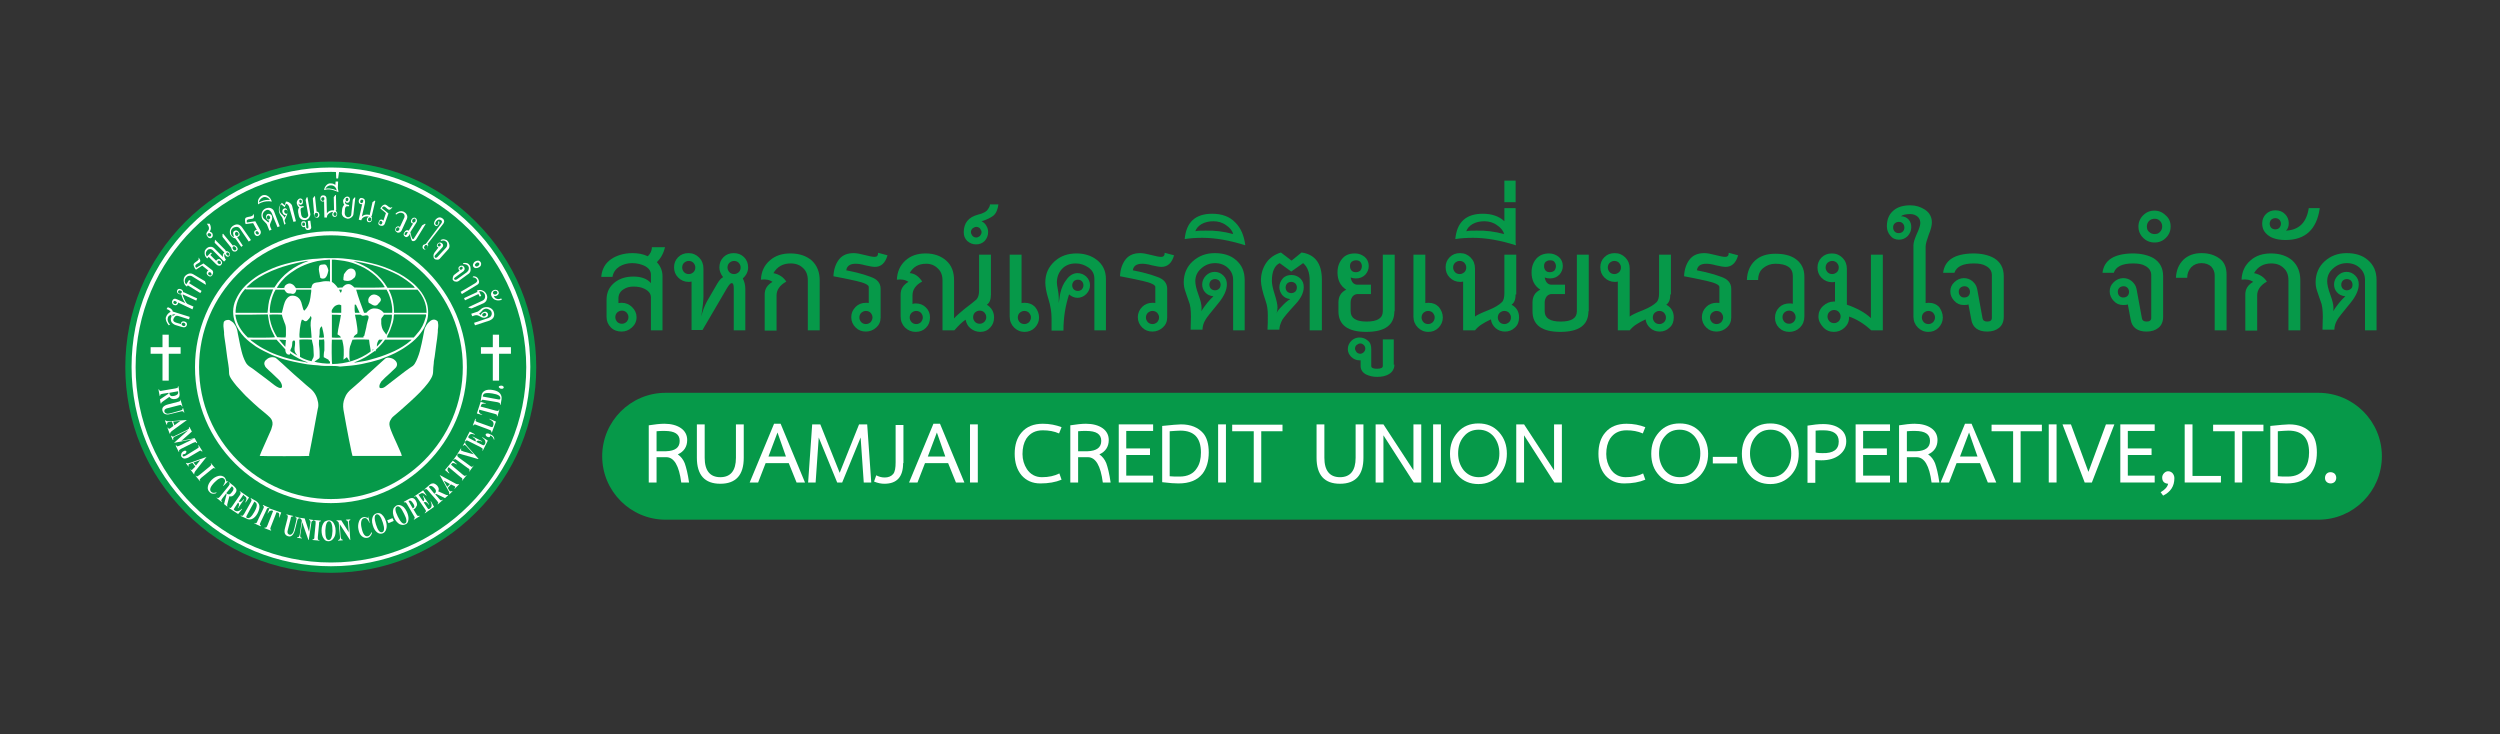 <?xml version="1.0" encoding="UTF-8"?>
<svg xmlns="http://www.w3.org/2000/svg" xmlns:xlink="http://www.w3.org/1999/xlink" version="1.0" id="Layer_1" x="0px" y="0px" viewBox="0 0 800 235" style="enable-background:new 0 0 800 235;" xml:space="preserve">
<rect x="0" y="0" width="800" height="235" fill="#333333" stroke="none"/>
<style type="text/css">
	.st0{fill:#069949;}
	.st1{fill:#FFFFFF;}
</style>
<g>
	<path class="st0" d="M105.9,183.3c-17.6,0-34.1-6.8-46.5-19.3c-12.4-12.4-19.3-28.9-19.3-46.5S46.9,83.4,59.3,71   c12.4-12.4,28.9-19.3,46.5-19.3s34.1,6.8,46.5,19.3c12.4,12.4,19.3,28.9,19.3,46.5s-6.8,34.1-19.3,46.5   C139.9,176.4,123.4,183.3,105.9,183.3z"></path>
	<g>
		<g>
			<circle class="st0" cx="105.9" cy="117.5" r="63.1"></circle>
			<path class="st1" d="M105.9,181.2c-17,0-33-6.6-45.1-18.7c-12-12-18.7-28-18.7-45.1s6.6-33,18.7-45.1c12-12,28-18.7,45.1-18.7     s33,6.6,45.1,18.7c12,12,18.7,28,18.7,45.1s-6.6,33-18.7,45.1C138.9,174.6,122.9,181.2,105.9,181.2z M105.9,55     c-34.4,0-62.5,28-62.5,62.5c0,34.4,28,62.5,62.5,62.5s62.5-28,62.5-62.5C168.3,83.1,140.3,55,105.9,55z"></path>
		</g>
		<g>
			<g>
				<path class="st1" d="M106,117.1c-0.7,0-1.3,0-2,0c-0.8,0-1.5-0.1-2.3-0.2c-0.5,0-0.9-0.1-1.4-0.1c-1.4-0.1-2.7-0.3-4.1-0.6      c-1.5-0.3-3-0.6-4.5-1c-1.6-0.4-3.1-1-4.6-1.6c-1.8-0.8-3.6-1.7-5.2-2.7c-1.3-0.9-2.6-1.9-3.7-3c-1.3-1.4-2.4-3-3-4.8      c-0.4-1.1-0.6-2.2-0.6-3.4c0-1.3,0.3-2.7,0.9-3.9c0.6-1.3,1.3-2.4,2.2-3.5c1.2-1.4,2.6-2.5,4.1-3.6c1.3-0.9,2.7-1.6,4.2-2.3      c1.7-0.8,3.4-1.4,5.2-1.9c1.5-0.4,3-0.8,4.5-1c1.1-0.2,2.1-0.4,3.2-0.5c0.8-0.1,1.6-0.2,2.4-0.2c0.8-0.1,1.7-0.1,2.5-0.2      c1,0,2.1,0,3.1,0c0.9,0,1.9,0,2.8,0.1c1.3,0.1,2.7,0.3,4,0.5c1.7,0.2,3.4,0.6,5.1,1c2.6,0.6,5.1,1.5,7.6,2.7      c2,0.9,3.8,2.1,5.5,3.5c1.1,0.9,2.1,2,3,3.2c1,1.5,1.8,3.1,2,4.9c0.3,2,0,3.8-0.8,5.6c-0.5,1.2-1.3,2.3-2.2,3.4      c-1.2,1.4-2.6,2.5-4.1,3.5c-1.1,0.8-2.3,1.4-3.4,2c-1,0.5-2,0.9-3,1.3c-0.6,0.2-1.2,0.5-1.8,0.7c-1.9,0.6-3.9,1.1-5.9,1.5      c-1.1,0.2-2.3,0.4-3.4,0.5c-1.2,0.1-2.3,0.2-3.5,0.3C107.8,117.1,106.9,117.1,106,117.1C106,117.1,106,117.1,106,117.1z       M95.2,113.8C95.2,113.8,95.2,113.8,95.2,113.8C95.2,113.8,95.2,113.8,95.2,113.8c-0.1-0.1-0.2-0.2-0.3-0.4      c-0.3-0.3-0.5-0.7-0.6-1.1c-0.1-0.7,0-1.3,0.1-1.9c0-0.5,0.1-1-0.1-1.4c-0.2,0-0.3,0-0.5,0c-0.3,0.3-0.3,0.7-0.3,1.1      c0,0.4-0.1,0.8-0.2,1.1c-0.2,0.4-0.4,0.7-0.4,1.1c0.1,0.1,0.3,0.2,0.4,0.3C93.9,113,94.5,113.4,95.2,113.8z M109.7,92      c0,0,0-0.1-0.1-0.1c0.2-0.2,0.5-0.4,0.7-0.6c0.2-0.1,0.4-0.3,0.6-0.3c0.6-0.2,1.2-0.1,1.7,0.3c0.3,0.2,0.6,0.5,0.8,0.7      c2.3,0.1,9.3,0.1,9.7-0.1c0,0,0-0.1,0-0.1c-0.2-0.3-0.4-0.5-0.5-0.8c-1-1.4-2.2-2.6-3.5-3.6c-1.5-1.2-3.2-2.1-5-2.8      c-1.7-0.7-3.5-1.1-5.3-1.3c-0.6-0.1-1.1-0.1-1.7-0.2c-0.3,0-0.6,0-0.9,0c0,2.4,0,4.7,0,7.1c0.8,0.5,1.4,1.2,1.9,1.9      C108.7,92,109.2,92,109.7,92z M105.6,83.1c-0.1,0-0.3,0-0.4,0c-0.7,0.1-1.4,0.1-2.1,0.2c-1,0.1-2,0.3-3,0.6      c-1.8,0.5-3.5,1.2-5.1,2.1c-1.3,0.8-2.6,1.7-3.7,2.7c-0.9,0.9-1.7,1.8-2.4,2.9c-0.1,0.1-0.2,0.3-0.3,0.5c0.7,0.1,2.1,0.1,2.4,0      c0,0,0-0.1,0-0.1c0.1-0.8,1-1.2,1.5-1.3c0.1,0,0.2,0,0.3,0c0.5,0.1,0.9,0.3,1.3,0.7c0.2,0.3,0.4,0.5,0.6,0.8c1.6,0,3.2,0,4.9,0      c0-0.1,0.1-0.3,0.1-0.4c0.2-0.9,0.7-1.3,1.6-1.4c0.3,0,0.5-0.1,0.8-0.1c0.9-0.2,1.8-0.4,2.8-0.3c0.2,0,0.4,0,0.7,0.1      C105.6,87.5,105.6,85.3,105.6,83.1z M85.6,100.1c0.1-0.9,0.2-1.7,0.3-2.6c0.1-0.8,0.3-1.7,0.6-2.5c0.3-0.8,0.6-1.6,0.9-2.4      c-3,0-5.9,0-8.8,0c-0.1-0.1-0.1-0.2-0.1-0.2c-0.7,0.8-1.4,1.7-1.9,2.7c-0.7,1.3-1.1,2.8-1.2,4.3c0,0.2,0,0.5,0,0.7      C78.8,100.1,82.2,100.1,85.6,100.1z M126.1,100.1c3.5,0,6.9,0,10.4,0c0-2.9-1.1-5.3-2.9-7.4c-3.1,0-6.1,0-9.2,0      C125.6,95,126.1,97.5,126.1,100.1z M123.8,107.9c0.1,0.1,0.2,0.1,0.2,0.1c2.8,0,5.6,0,8.4,0c0.4-0.4,0.8-0.9,1.2-1.4      c1.3-1.4,2.1-3.1,2.6-5c0.1-0.3,0.2-0.6,0.1-1c-3.4,0-6.8,0-10.2,0c0,0.2-0.1,0.3-0.1,0.5c0,0.9-0.2,1.8-0.5,2.7      c-0.4,1.2-0.8,2.4-1.5,3.5C124,107.6,123.9,107.7,123.8,107.9z M75.3,100.7c0.4,3,1.9,5.3,4,7.3c1.5,0.1,8.3,0.1,8.7-0.1      c-0.2-0.4-0.4-0.8-0.6-1.2c-0.8-1.5-1.3-3.1-1.5-4.8c-0.1-0.4-0.1-0.9-0.2-1.3C82.2,100.7,78.8,100.7,75.3,100.7z M109.5,108.7      c-1.1,0-2.2,0-3.3,0c-0.1,1.2-0.1,7.4,0.1,7.8c4.5-0.1,8.6-1.3,12.3-4c0-0.4,0-0.8-0.1-1.1c-0.2-0.9-0.3-1.8-0.4-2.7      c-0.5-0.1-4.9-0.1-5.3,0c-0.2,0.4-0.3,0.9-0.5,1.4c-0.5,1-0.5,2.1-0.5,3.2c0,0.7,0,1.3,0.1,2c0,0.1,0,0.2-0.1,0.3      c-0.3-0.5-0.5-0.9-0.8-1.3c-0.4,0.3-0.7,0.5-1.1,0.8c0-0.5,0.1-1,0.1-1.5c0-0.6,0-1.1,0-1.7c0-0.6-0.1-1.2-0.2-1.8      C109.7,109.7,109.6,109.2,109.5,108.7z M125.5,100.1c0.2-2.1-0.6-5.4-1.8-7.4c-0.1,0-0.1,0-0.2,0c-3.1,0-6.2,0-9.3,0      c-0.1,0-0.2,0-0.2,0c0,0,0,0,0,0c0,0,0,0,0,0.1c0.7,2.5,1.6,4.9,2.5,7.3c0.3,0,0.5,0,0.7,0c0.7-0.8,1.6-1.5,2.8-1.4      c1.1,0,2.1,0.5,2.8,1.4C123.5,100.1,124.5,100.1,125.5,100.1z M99.6,92.7c-1.6,0-3.2,0-4.8,0c0,0.2,0,0.3-0.1,0.5      c-0.2,0.6-0.7,1-1.3,0.8c-0.3-0.1-0.6-0.1-0.9-0.1c-0.4,0-0.8-0.2-1-0.5c-0.2-0.2-0.3-0.4-0.5-0.7c-0.9,0-1.9,0-2.8,0      c-1.3,2-2.1,5.9-1.8,7.4c1.3,0,2.6,0,3.8,0c0.2-0.8,0.4-1.6,0.6-2.4c0.2-0.7,0.4-1.3,0.8-1.9c0.5-0.7,1.1-1.2,1.9-1.2      c0.8,0,1.5,0.2,2.1,0.8c0.4,0.4,0.6,0.8,0.8,1.3c0.2,0.6,0.3,1.2,0.5,1.8c0.1,0.3,0.1,0.7,0.5,0.9c0.1-0.1,0.2-0.1,0.2-0.2      c0.8-0.8,1.2-1.8,1.5-2.8c0.2-0.8,0.3-1.6,0.4-2.5C99.6,93.6,99.6,93.2,99.6,92.7z M124,92.1c2.9,0,5.7,0,8.5,0      c0.1,0,0.2,0,0.2,0c0,0,0,0,0,0c0,0,0,0,0-0.1c-0.1-0.1-0.2-0.2-0.3-0.4c-1.5-1.4-3.2-2.6-5-3.6c-2.1-1.1-4.3-2-6.5-2.7      c-2.3-0.7-4.6-1.2-6.9-1.6c-0.3,0-0.6-0.1-0.9-0.1C117.8,85.2,121.5,87.9,124,92.1z M78.9,91.9c0,0,0,0.1,0.1,0.1      c2.9,0,5.9,0,8.8,0c2.6-4.2,6.3-6.9,10.9-8.5c-0.3,0-0.7,0-1,0.1c-1.1,0.2-2.2,0.4-3.3,0.7c-1,0.2-2,0.5-3,0.8      c-1.5,0.4-3,1-4.5,1.6c-1.4,0.6-2.8,1.3-4.1,2.1c-1.1,0.7-2.1,1.4-3,2.3C79.4,91.4,79.2,91.7,78.9,91.9z M120.1,112.2      c-0.8,0.5-1.4,1-2.2,1.5c-0.7,0.5-1.5,0.9-2.3,1.3c-0.8,0.4-1.6,0.7-2.3,1c0.2,0,0.4,0,0.5,0c1-0.2,2-0.3,3-0.5      c1.1-0.2,2.3-0.6,3.4-0.9c2.1-0.6,4.1-1.4,6.1-2.3c1.8-0.9,3.5-1.9,5-3.2c0.1-0.1,0.3-0.2,0.4-0.4c-2.9,0-5.7,0-8.5,0      c-0.8,1.2-1.8,2.2-2.9,3.2c0,0.3-0.1,0.5-0.1,0.7C120.2,112.4,120.1,112.3,120.1,112.2z M98.6,116c-2.1-0.7-4-1.7-5.8-3      c0,0.2,0,0.3,0,0.4c-0.8,0.3-1.5-0.3-1.5-1.6c-1-1.1-1.9-2.1-2.8-3.1c-2.7,0-5.5,0-8.4,0c0.1,0.1,0.2,0.2,0.3,0.3      c0.6,0.4,1.2,0.9,1.8,1.3c1.3,0.9,2.7,1.6,4.1,2.3c1.5,0.7,3,1.2,4.5,1.7c2.3,0.7,4.6,1.2,7,1.6C98,116,98.3,116,98.6,116z       M91.4,108c0-0.3,0.1-0.5,0.1-0.7c0-0.7,0-1.3,0-2c0-0.6-0.1-1.3-0.4-1.9c-0.3-0.9-0.7-1.7-0.9-2.7c-0.8-0.1-3.7-0.1-4,0      c0.2,2.6,1.1,5,2.5,7.2C89.7,108,90.5,108,91.4,108z M99.7,115.6c0.1-0.3,0.2-0.5,0.3-0.7c0.3-0.4,0.4-0.8,0.4-1.3      c0-0.7-0.1-1.4-0.1-2.1c0-1-0.4-1.9-0.5-2.8c-0.7-0.1-3.6-0.1-4,0c0,0.3,0,0.5,0,0.8c0.1,1.3,0.1,2.6,0.2,3.9c0,0.2,0,0.5,0,0.8      C97.2,114.9,98.4,115.3,99.7,115.6z M116.2,107.8c0.2-0.2,0.4-0.3,0.4-0.5c0.2-0.8,0.4-1.6,0.6-2.5c0.1-0.6,0.2-1.2,0.4-1.9      c0.1-0.3,0.2-0.6,0.3-1c0.2-0.7-0.1-1.1-0.9-1c-0.4,0.1-0.8,0.2-1.2,0.1c-0.1-0.1-0.2-0.2-0.4-0.3c-0.6,0-1.2,0-1.8,0      c0.1,0.7,0.3,1.4,0.4,2c0.1,0.7,0.2,1.3,0.3,2c0.1,0.7,0.2,1.4,0,2.1c-0.5,0.3-1,0.6-1.2,1.2c1.1,0,2.2,0,3.3,0      C116.3,107.9,116.2,107.9,116.2,107.8z M96.6,102.3c-0.5,1-1,5-0.7,5.8c1.2,0,2.5,0,3.8,0c0-0.1,0-0.2,0-0.3      c-0.1-0.9-0.1-1.8-0.2-2.6c0-0.3-0.1-0.7-0.1-1c0-0.7,0-1.4,0.2-2c0.1-0.4,0.1-0.7-0.2-1.1c-0.2,0.6-0.6,1-1,1.4      c-0.3,0.3-0.6,0.4-1,0.2C97.1,102.4,96.9,102.3,96.6,102.3z M106.2,100.7c0,2.5,0,4.9,0,7.3c0.6,0.1,2.5,0.1,2.9,0      c-0.2-0.5-0.6-0.7-1.1-1c0.2-2.1,0.8-4.1,1.1-6.2C108.1,100.7,107.2,100.7,106.2,100.7z M102.1,108.7c0,0.7-0.1,1.3,0,1.9      c0.2,1.2,0.2,2.4,0.2,3.6c0,0.3-0.2,0.6-0.5,0.7c-0.4,0.3-0.8,0.6-1.2,0.8c0.8,0.4,4.2,0.8,5,0.6c0-0.2,0-0.4,0-0.6      c-0.4-0.1-0.4-0.5-0.5-0.6c-0.5-0.3-1-0.5-1.5-0.8c0-0.2,0-0.5,0-0.7c0-0.5,0.1-1,0.2-1.5c0-0.9,0-1.8,0-2.7      c0-0.3-0.1-0.5-0.1-0.8C103.2,108.7,102.7,108.7,102.1,108.7z M123.6,107.1c0.1-0.1,0.1-0.1,0.1-0.2c0.6-1,1-2.1,1.3-3.3      c0.2-0.7,0.3-1.4,0.4-2.1c0-0.2,0-0.5,0-0.8c-0.9,0-1.7,0-2.5,0c-0.2,0.3-0.3,0.5-0.5,0.7c-0.3,0.3-0.5,0.7-0.4,1.1      c0,0.4,0,0.7,0,1.1c0.1,0.9,0.3,1.7,0.8,2.4C123.1,106.3,123.3,106.7,123.6,107.1z M109.2,97.7c-0.6-0.4-1.2-0.2-1.8,0.1      c-0.5,0.3-0.8,0.7-1.1,1.2c-0.2,0.4-0.2,0.7-0.1,1.1c1,0,2,0,3,0C109.2,99.3,109.2,98.5,109.2,97.7z M103,104.4      c-0.5,0.3-0.7,0.8-0.7,1.3c0,0.7,0,1.5-0.2,2.2c0,0,0,0.1,0,0.1c0.4,0.1,1.1,0.1,1.6,0C103.6,106.8,103.3,105.6,103,104.4z       M113.5,97.5c0,0.9-0.1,1.7,0.1,2.6c0.5,0,1,0,1.5,0c-0.4-0.9-0.8-1.7-1.2-2.6C113.8,97.5,113.7,97.5,113.5,97.5z M89.4,108.7      c0,0,0,0.1,0,0.1c0.6,0.7,1.2,1.5,1.9,2.2c0.1-0.8,0.1-1.5,0.2-2.2c-0.1,0-0.1,0-0.2,0C90.6,108.7,90,108.7,89.4,108.7z       M122.5,108.7c-0.5,0-0.9,0-1.2,0c-0.4,0.4-0.8,1.5-0.7,2.2C121.3,110.2,121.9,109.5,122.5,108.7z M109.4,92.7      c-0.3,0-0.6,0-0.9,0c0.2,0.4,0.3,0.7,0.5,1C109.3,93.5,109.3,93.1,109.4,92.7z M119,112.2c0.3-0.1,0.4-0.3,0.6-0.5      C119.2,111.8,119.1,112,119,112.2z"></path>
				<path class="st1" d="M98.9,145.9c-0.5,0.1-15.4,0.1-15.8,0c0.2-0.5,0.4-1,0.6-1.5c0.9-2.1,1.9-4.2,2.8-6.3      c0.2-0.4,0.4-0.9,0.5-1.4c0.1-0.2,0.1-0.5,0.2-0.8c0.1-0.9-0.2-1.7-0.8-2.3c-0.6-0.6-1.2-1.1-1.8-1.6c-0.6-0.5-1.1-0.9-1.7-1.4      c-1.2-1-2.3-2.1-3.5-3.2c-0.5-0.5-1-0.9-1.5-1.5c-0.7-0.8-1.5-1.6-2.2-2.4c-0.6-0.7-1.1-1.4-1.6-2.1c-0.4-0.6-0.8-1.3-0.8-2      c0-0.1,0-0.2,0-0.2c0-1.7-0.4-3.3-0.6-4.9c-0.2-1.3-0.3-2.5-0.5-3.8c-0.1-0.9-0.3-1.8-0.4-2.7c-0.1-0.5-0.1-1-0.1-1.5      c-0.1-0.6-0.1-1.3-0.2-1.9c0-0.4,0-0.8,0.1-1.3c0-0.1,0.1-0.2,0.2-0.3c0.3-0.4,1.2-0.5,1.6-0.4c0.4,0.2,0.8,0.5,1.2,0.8      c0.5,0.6,1,1.3,1.2,2.1c0.2,0.5,0.2,1,0.3,1.4c0.3,1.3,0.5,2.7,0.8,4c0.1,0.6,0.3,1.1,0.4,1.7c0.3,1.2,0.7,2.4,1.3,3.5      c0.3,0.6,0.8,1.1,1.4,1.5c1,0.6,1.9,1.4,2.9,2.1c0.8,0.6,1.6,1.2,2.4,1.8c0.9,0.7,1.8,1.4,2.6,2c0.4,0.3,0.9,0.6,1.4,0.8      c0.8,0.2,1.1-0.1,0.9-0.9c-0.2-0.7-0.5-1.2-1-1.7c-0.8-0.7-1.5-1.5-2.3-2.2c-0.6-0.5-1.1-1-1.7-1.6c-0.3-0.3-0.5-0.7-0.6-1.1      c-0.1-0.5,0.1-1,0.4-1.3c0.8-0.8,1.7-1.2,2.9-0.9c0.4,0.1,0.6,0.4,0.9,0.6c1.1,0.9,2.1,1.9,3.2,2.9c1.5,1.4,3,2.7,4.5,4      c1,0.9,1.9,1.7,2.9,2.5c1.4,1.2,2.1,2.7,2.4,4.4c0.1,0.7,0.1,1.4-0.1,2c-0.4,2.3-0.9,4.6-1.3,7c-0.2,1.2-0.5,2.5-0.7,3.7      c-0.3,1.4-0.5,2.7-0.8,4.1C99,145.8,99,145.8,98.9,145.9z"></path>
				<path class="st1" d="M128.6,145.9c-5.3,0-10.6,0-15.8,0c-0.1-0.4-0.2-0.8-0.3-1.2c-0.3-1.3-0.5-2.6-0.8-3.9      c-0.3-1.6-0.6-3.1-0.9-4.7c-0.3-1.7-0.6-3.3-0.9-5c-0.2-1.3-0.1-2.5,0.4-3.7c0.1-0.3,0.3-0.6,0.4-0.9c0.4-0.7,0.9-1.3,1.5-1.8      c0.5-0.4,1-0.9,1.5-1.3c1.1-1,2.2-1.9,3.2-2.9c0.7-0.6,1.3-1.2,2-1.8c1.1-1,2.2-2,3.3-3c0.3-0.3,0.6-0.5,0.9-0.8      c0.5-0.5,1-0.5,1.6-0.4c0.6,0.1,1.2,0.3,1.7,0.8c0.8,0.7,0.9,1.7,0.1,2.5c-0.6,0.6-1.3,1.2-1.9,1.8c-0.9,0.8-1.8,1.6-2.6,2.5      c-0.3,0.5-0.6,1-0.6,1.5c0,0.5,0.1,0.6,0.6,0.6c0.5,0,0.9-0.2,1.3-0.5c1.6-1.2,3.2-2.5,4.8-3.7c1-0.8,2.1-1.6,3.1-2.3      c0.3-0.2,0.6-0.4,0.9-0.6c0.5-0.4,0.8-1,1.1-1.6c0.6-1.3,1.1-2.7,1.4-4.2c0.5-1.9,0.8-3.8,1.2-5.7c0.1-0.6,0.4-1.1,0.7-1.6      c0.3-0.5,0.7-0.9,1.2-1.3c0.8-0.6,1.7-0.6,2.4,0.2c0.1,0.6,0.2,1.2,0.1,1.9c-0.1,0.5-0.1,1-0.1,1.5c-0.1,1.3-0.3,2.7-0.5,4      c-0.2,1.3-0.3,2.5-0.5,3.8c-0.1,0.7-0.3,1.4-0.3,2.2c-0.1,0.8-0.2,1.7-0.2,2.5c0,0.8-0.2,1.5-0.6,2.2c-0.6,1.1-1.4,2.1-2.2,3      c-0.9,1-1.8,2-2.8,2.9c-1.1,1.1-2.3,2.1-3.5,3.2c-1,0.9-2,1.8-3.1,2.7c-0.5,0.4-1,0.8-1.3,1.4c-0.5,0.7-0.6,1.4-0.4,2.2      c0.2,0.9,0.6,1.7,0.9,2.5c0.4,1,0.9,2,1.3,2.9c0.5,1.1,1,2.3,1.5,3.4C128.4,145.4,128.5,145.6,128.6,145.9z"></path>
				<path class="st1" d="M111.1,89.9c-0.2,0-0.5-0.1-0.8-0.1c-0.4-0.1-0.5-0.3-0.4-0.7c0-0.3,0-0.5,0.1-0.8c0-0.2,0-0.4,0.1-0.6      c0.4-0.5,0.7-1.1,1.3-1.5c0.9-0.6,2.2-0.2,2.4,1c0.1,0.5,0,1-0.2,1.4c-0.1,0.2-0.3,0.4-0.5,0.5      C112.5,89.7,111.9,89.9,111.1,89.9z"></path>
				<path class="st1" d="M102.5,88.9c-0.1-0.7-0.3-1.4-0.4-2.1c-0.1-0.4-0.1-0.8,0-1.3c0-0.4,0.2-0.7,0.7-0.8c0.3,0,0.6-0.1,1-0.1      c0.4,0,0.7,0.3,0.8,0.6c0.2,0.3,0.3,0.7,0.4,1c0.1,0.2,0.1,0.5,0,0.7c-0.1,0.4-0.2,0.9-0.4,1.3c-0.1,0.2-0.3,0.5-0.5,0.7      c-0.1,0.1-0.3,0.2-0.4,0.2C103.3,89.2,102.9,89.2,102.5,88.9z"></path>
				<path class="st1" d="M118.6,97.2c-0.2-0.1-0.4-0.2-0.6-0.3c-0.3-0.8-0.2-1.5,0.4-2.1c0.6-0.6,1.3-0.7,2.1-0.4      c0.4,0.2,0.8,0.4,1.1,0.8c0.4,0.5,0.4,1-0.1,1.5c-0.2,0.2-0.4,0.4-0.6,0.7c-0.3,0.4-0.9,0.5-1.4,0.3      C119.2,97.6,118.9,97.4,118.6,97.2C118.6,97.2,118.6,97.2,118.6,97.2z"></path>
			</g>
		</g>
		<g>
			<path class="st1" d="M53.7,98.3c0.9,0.3,1.5,0.8,1.6,1.4l5.4,1.7l-0.2,0.8l-3.5-1.1c-0.4-0.1-0.7-0.1-1,0.2     c-0.2,0.2-0.4,0.5-0.5,0.8c-0.2,0.6,0.2,1,1,1.2l1.4,0.4c0-0.1,0-0.2,0-0.3c0.2-0.5,0.6-0.7,1.2-0.5c0.3,0.1,0.5,0.2,0.6,0.4     c0.1,0.2,0.2,0.4,0.1,0.7c-0.2,0.7-0.8,0.9-1.7,0.6l-2-0.6c-0.5-0.2-0.9-0.5-1.2-0.9c-0.2-0.4-0.3-0.9-0.2-1.3     c0.1-0.2,0.1-0.3,0.2-0.4l-0.1-0.7c-0.6,0.2-1,0.5-1.1,1c-0.2,0.7,0,1.4,0.7,2.2l-0.4,0.2c-0.8-1-1.1-1.9-0.9-2.6     c0.3-0.8,0.8-1.4,1.5-1.7c-0.2-0.4-0.6-0.7-1.3-0.9L53.7,98.3z M55.2,100.6l0,0.6c0.1-0.1,0.3-0.3,0.7-0.4l0.2-0.1     c0,0-0.1,0-0.1-0.1C55.7,100.6,55.5,100.6,55.2,100.6z M58.9,103.3c-0.2-0.1-0.3,0-0.5,0c-0.1,0.1-0.2,0.2-0.3,0.3     c0,0.1,0,0.3,0.1,0.4c0.1,0.1,0.2,0.2,0.4,0.3c0.4,0.1,0.6,0,0.7-0.3c0.1-0.2,0-0.3-0.1-0.5C59.1,103.4,59,103.4,58.9,103.3z"></path>
			<path class="st1" d="M58.6,93.5l0.4,0.1l4.1,1.9l-0.3,0.7l-4.3-2c-0.1,0.2,0.1,0.8,0.5,1.6c0.4,0.9,0.8,1.4,1.1,1.5l1.8,0.8     L61.6,99L57,96.8c0,0.1,0,0.3-0.1,0.4c-0.2,0.5-0.7,0.6-1.2,0.4c-0.3-0.1-0.5-0.3-0.6-0.6c-0.1-0.2-0.1-0.5,0-0.7     c0.3-0.7,0.8-0.9,1.6-0.5l2.6,1.2c-0.4-0.6-0.7-1.1-0.9-1.6l-0.2-0.6c-0.1-0.2-0.1-0.4-0.2-0.6c-0.3,0-0.5,0-0.7-0.1     c-0.3-0.1-0.5-0.3-0.6-0.5c-0.1-0.2-0.1-0.5,0-0.7c0.2-0.5,0.7-0.6,1.3-0.3C58.4,92.8,58.6,93.1,58.6,93.5z M56.2,96.4     c-0.3-0.2-0.6-0.1-0.7,0.2c-0.1,0.3,0,0.5,0.3,0.6c0.3,0.2,0.6,0.1,0.7-0.2C56.7,96.8,56.6,96.6,56.2,96.4z M57.8,93     c-0.4-0.2-0.6-0.1-0.8,0.2c-0.1,0.3,0,0.5,0.3,0.7c0.4,0.2,0.6,0.1,0.8-0.2C58.3,93.4,58.2,93.1,57.8,93z"></path>
			<path class="st1" d="M65.6,90l0.3,0.9l-0.1,0.2l-4.2-2.6c-0.4-0.3-0.8-0.3-1.3-0.2c-0.4,0.1-0.7,0.4-0.9,0.7     c-0.4,0.7-0.4,1.4,0.2,2l0.9-1.4l0.5,0.3l-0.5,0.7l4,2.5l-0.4,0.7l-4-2.5l-0.3,0.4c-0.6-0.4-0.9-0.9-1-1.6     c-0.1-0.6,0-1.1,0.3-1.6c0.3-0.4,0.7-0.7,1.2-0.9c0.6-0.2,1.1-0.1,1.6,0.2L65.6,90z"></path>
			<path class="st1" d="M63.5,82.4c0.6,0.6,0.7,1.1,0.5,1.4c-0.1,0.1-0.3,0.3-0.7,0.5c-0.4,0.2-0.6,0.4-0.7,0.5     c-0.2,0.3-0.1,0.6,0.2,0.9l2.3-1.4l2.6,2c0.3,0.2,0.5,0.5,0.5,0.9c0,0.3-0.1,0.6-0.3,0.9c-0.4,0.5-0.8,0.5-1.3,0.1     c-0.5-0.4-0.6-0.8-0.3-1.3c0.1-0.2,0.2-0.3,0.4-0.3l-2-1.6l-2,1.3c-0.3-0.3-0.5-0.6-0.6-1c-0.2-0.5-0.2-0.8,0-1     c0.1-0.2,0.5-0.4,1-0.8c0.2-0.1,0.3-0.3,0.5-0.5C63.6,83.1,63.6,82.8,63.5,82.4z M67.4,87.2c-0.1-0.1-0.3-0.1-0.4-0.1     c-0.1,0-0.3,0.1-0.3,0.2c-0.2,0.3-0.1,0.5,0.2,0.7c0.3,0.2,0.6,0.2,0.8,0C67.7,87.7,67.7,87.5,67.4,87.2z"></path>
			<path class="st1" d="M72,81.2c-0.2,0.2-0.3,0.5-0.2,0.9c0.1,0.2,0.2,0.6,0.5,1l-0.6,0.6l-3.6-3.6c-0.3-0.3-0.6-0.4-0.9-0.4     c-0.3,0-0.6,0.1-0.8,0.3c-0.5,0.5-0.7,1.1-0.4,1.7c0.1,0.2,0.2,0.3,0.2,0.4l1.3-1.3l0.3,0.3l-0.5,0.5l1.9,1.9     c0-0.1,0.1-0.3,0.3-0.4c0.2-0.2,0.4-0.2,0.6-0.2c0.2,0,0.4,0.2,0.6,0.4c0.5,0.5,0.5,1,0.1,1.4C70.6,85,70.3,85.1,70,85     c-0.3,0-0.6-0.2-0.9-0.5l-2.3-2.3l-0.5,0.5l-0.2-0.2c-0.5-0.5-0.7-1.1-0.6-1.9c0-0.4,0.2-0.7,0.5-1c0.4-0.4,0.8-0.6,1.2-0.6     c0.5-0.1,1,0.1,1.4,0.5l2.8,2.8c-0.2-0.5-0.1-1.1,0.4-1.5l-3.1-3.1l0.1-1l3.4,3.4l0,0.3c0.4-0.1,0.7,0,1.1,0.3     c0.2,0.2,0.3,0.4,0.3,0.6c0,0.2,0,0.4-0.2,0.6c-0.4,0.4-0.8,0.3-1.2-0.1C72.2,81.7,72,81.5,72,81.2z M70.5,83.6     c-0.1-0.1-0.3-0.2-0.4-0.2c-0.2,0-0.3,0-0.4,0.1c-0.1,0.1-0.1,0.2-0.1,0.4c0,0.2,0.1,0.3,0.2,0.4c0.1,0.1,0.3,0.2,0.4,0.2     c0.2,0,0.3,0,0.4-0.1c0.1-0.1,0.1-0.2,0.1-0.4C70.7,83.8,70.6,83.7,70.5,83.6z M73.2,81c-0.3-0.3-0.5-0.3-0.7-0.1     c-0.2,0.2-0.2,0.4,0.1,0.7c0.3,0.3,0.5,0.3,0.7,0.1C73.5,81.5,73.5,81.2,73.2,81z"></path>
			<path class="st1" d="M67.1,71.6c0.5,0.9,0.5,1.8,0,2.5c0.3,0.1,0.5,0.2,0.7,0.4c0.2,0.2,0.3,0.5,0.3,0.8c0,0.3-0.1,0.5-0.3,0.7     c-0.2,0.2-0.5,0.3-0.7,0.2c-0.3,0-0.5-0.2-0.7-0.5c-0.4-0.5-0.5-1-0.1-1.5c0.3-0.3,0.4-0.6,0.5-0.7c0.1-0.3,0.1-0.6,0-0.9     c-0.1-0.3-0.3-0.6-0.6-1L67.1,71.6z M67.4,74.8c-0.1-0.1-0.3-0.2-0.4-0.2c-0.2,0-0.3,0-0.4,0.1c-0.1,0.1-0.2,0.2-0.2,0.4     c0,0.2,0.1,0.3,0.2,0.4s0.3,0.2,0.4,0.2c0.2,0,0.3,0,0.4-0.1c0.1-0.1,0.2-0.2,0.2-0.4C67.6,75.1,67.6,74.9,67.4,74.8z"></path>
			<path class="st1" d="M74,79.3l-2.8-3.5l0-0.9l0.2-0.1l3.1,3.8c0.2-0.1,0.4-0.2,0.6-0.1c0.2,0.1,0.4,0.2,0.6,0.4     c0.5,0.6,0.5,1,0,1.4c-0.2,0.2-0.4,0.2-0.7,0.2c-0.3,0-0.5-0.2-0.7-0.4C74.1,79.8,74,79.5,74,79.3z M75.4,79.1     c-0.3-0.3-0.6-0.4-0.8-0.2c-0.1,0.1-0.2,0.2-0.2,0.4c0,0.2,0.1,0.3,0.2,0.5c0.3,0.4,0.6,0.4,0.9,0.2     C75.7,79.8,75.7,79.5,75.4,79.1z"></path>
			<path class="st1" d="M80.3,76.8l-0.7,0.5l-2.8-4.1c-0.3-0.4-0.6-0.6-1.1-0.6c-0.4,0-0.7,0.1-1.1,0.3c-0.5,0.4-0.8,0.9-0.7,1.6     c0,0.3,0.1,0.6,0.3,0.9c0.2,0.3,0.4,0.4,0.7,0.4c-0.2-0.5-0.3-0.8-0.3-1.1c0-0.4,0.1-0.6,0.4-0.8c0.5-0.3,1-0.2,1.4,0.4     c0.2,0.3,0.3,0.5,0.3,0.7c0,0.3-0.1,0.5-0.3,0.6c-0.1,0.1-0.3,0.2-0.4,0.2l-0.1,0c0,0,0,0.1,0,0.1l1.8,2.7L77.2,79l-1.8-2.6     c-0.1-0.1-0.2-0.2-0.4-0.2c-0.4-0.1-0.8-0.4-1.1-0.8c-0.4-0.5-0.4-1.1-0.3-1.8c0.2-0.6,0.5-1,0.9-1.3c1.2-0.8,2.2-0.6,3,0.5     L80.3,76.8z M76.2,74.5c-0.1-0.1-0.2-0.2-0.4-0.3c-0.2,0-0.3,0-0.4,0.1c-0.1,0.1-0.2,0.2-0.2,0.4c0,0.2,0,0.3,0.1,0.5     c0.1,0.2,0.3,0.3,0.5,0.3c0.1,0,0.2,0,0.3-0.1c0.1-0.1,0.2-0.2,0.2-0.4C76.4,74.8,76.3,74.6,76.2,74.5z"></path>
			<path class="st1" d="M81.1,68.4c0.3,0.8,0.2,1.3-0.1,1.5c-0.1,0.1-0.4,0.1-0.9,0.2c-0.4,0-0.7,0.1-0.9,0.2     c-0.3,0.2-0.3,0.5-0.2,0.9l2.7-0.4l1.6,2.9c0.2,0.4,0.2,0.7,0.1,1c-0.1,0.3-0.3,0.5-0.6,0.7c-0.5,0.3-1,0.1-1.3-0.4     c-0.3-0.6-0.2-1,0.2-1.3c0.2-0.1,0.3-0.1,0.5-0.1l-1.2-2.2l-2.4,0.3c-0.1-0.3-0.2-0.7-0.2-1.2c0-0.5,0.1-0.8,0.4-0.9     c0.2-0.1,0.6-0.2,1.2-0.3c0.2,0,0.4-0.1,0.6-0.2C80.9,69,81,68.8,81.1,68.4z M82.7,74.3c-0.1-0.1-0.2-0.2-0.3-0.3     C82.3,74,82.1,74,82,74c-0.3,0.2-0.3,0.4-0.1,0.7c0.2,0.3,0.4,0.4,0.7,0.3C82.9,74.9,82.9,74.7,82.7,74.3z"></path>
			<path class="st1" d="M89.5,72.4l-0.7,0.3l-1.8-4.4c-0.2-0.5-0.5-0.8-0.8-1c-0.4-0.2-0.7-0.2-1.1,0c-0.4,0.2-0.7,0.5-0.9,0.9     c-0.2,0.5-0.2,1,0,1.4c0.1,0.2,0.2,0.4,0.4,0.5c0.6,0.5,1.1,0.9,1.3,1.1l0.3-0.6c-0.4,0-0.8-0.3-1-0.9c-0.1-0.2-0.1-0.5,0-0.7     c0.1-0.3,0.2-0.4,0.4-0.5c0.3-0.1,0.5-0.1,0.8,0c0.3,0.1,0.5,0.3,0.6,0.6c0.2,0.5,0.1,1.1-0.2,1.7c-0.2,0.4-0.3,0.7-0.4,1     c0,0.3,0,0.5,0.1,0.8l0.4,0.9l-0.7,0.3l-0.8-2c-0.1-0.2-0.3-0.4-0.7-0.8c-0.4-0.4-0.7-0.7-0.8-1c-0.3-0.7-0.3-1.3-0.1-2     c0.2-0.6,0.6-1,1.2-1.3c0.6-0.2,1.1-0.3,1.6-0.1c0.6,0.2,1,0.6,1.2,1.3L89.5,72.4z M86.4,69.4c-0.1-0.2-0.2-0.3-0.3-0.4     c-0.1-0.1-0.3-0.1-0.4,0c-0.1,0.1-0.2,0.2-0.3,0.3c0,0.2,0,0.3,0,0.5c0.1,0.2,0.2,0.3,0.3,0.4c0.1,0.1,0.3,0.1,0.4,0     c0.1-0.1,0.2-0.2,0.3-0.3C86.5,69.7,86.5,69.6,86.4,69.4z"></path>
			<path class="st1" d="M87,64.5c-1.1-0.2-2.3-0.1-3.3,0.3c-0.3,0.1-0.7,0.3-1.1,0.6c-0.1-0.7-0.1-1.3,0.2-1.8     c0.3-0.5,0.7-0.9,1.2-1.1c0.6-0.2,1.3-0.1,1.8,0.3C86.3,63.1,86.7,63.7,87,64.5z M86.4,64c-0.3-0.4-0.6-0.7-1-0.8     c-0.4-0.2-0.8-0.2-1.1-0.1c-0.8,0.3-1.3,0.9-1.5,1.7c0.4-0.2,0.7-0.3,0.9-0.4C84.6,64,85.5,63.9,86.4,64z"></path>
			<path class="st1" d="M94.7,70.8L93.9,71l-1.4-4.9c-0.1-0.2-0.2-0.4-0.4-0.6c-0.2-0.2-0.4-0.3-0.6-0.3l-0.4,1.1l-1.1-0.9     c-0.3,0.2-0.5,0.5-0.5,1c-0.1,0.4-0.1,0.8,0,1.2c0.1,0.4,0.4,0.8,0.9,1.2c0.1,0.1,0.2,0.2,0.4,0.4c0.2,0.2,0.3,0.4,0.3,0.5     c0-0.1,0.1-0.2,0.2-0.5c0,0,0.1-0.2,0.2-0.4c-0.5,0.1-0.9-0.2-1.1-0.8c-0.1-0.3-0.1-0.5,0-0.8c0.1-0.2,0.3-0.4,0.5-0.5     c0.6-0.2,0.9,0.1,1.1,0.8c0.1,0.4,0,1-0.4,1.8l-0.4,0.9c-0.1,0.1-0.1,0.3-0.1,0.5l0.3,0.9L91,71.9l-0.6-2.1     c0-0.1-0.1-0.2-0.3-0.5c-0.4-0.5-0.7-1-0.8-1.6c-0.1-0.5-0.1-1,0.1-1.6c0.2-0.5,0.5-0.9,0.8-1.2l0.9,0.8l0.4-1.2     c0.4,0,0.8,0.1,1.2,0.4c0.4,0.3,0.7,0.6,0.8,1.1L94.7,70.8z M92,67.6c-0.1-0.2-0.1-0.3-0.3-0.4c-0.1-0.1-0.3-0.1-0.4-0.1     c-0.1,0-0.3,0.1-0.3,0.3c-0.1,0.2-0.1,0.3,0,0.5c0.1,0.2,0.1,0.3,0.3,0.4s0.3,0.1,0.4,0.1c0.1,0,0.3-0.1,0.3-0.3     C92,68,92,67.8,92,67.6z"></path>
			<path class="st1" d="M95.8,66.4c-0.2-0.1-0.3-0.2-0.5-0.5c-0.2-0.3-0.2-0.5-0.3-0.7c-0.1-0.4,0-0.8,0.2-1.1     c0.2-0.3,0.4-0.5,0.8-0.6c0.2,0,0.4,0,0.6,0.2c0.2,0.1,0.3,0.4,0.3,0.6c0.1,0.7-0.1,1.1-0.6,1.2c-0.3,0.1-0.6-0.1-0.8-0.4     c0.1,0.7,0.5,1,1.1,0.9l0.5-0.1l0.1,0.4l-0.4,0.1c-0.5,0.1-0.7,0.4-0.6,1l0.2,1.4c0.1,0.3,0.2,0.6,0.5,0.8     c0.3,0.2,0.5,0.2,0.8,0.2c0.3,0,0.5-0.2,0.7-0.4c0.2-0.2,0.3-0.5,0.2-0.8l-0.8-4.6l0.3-0.8l0.3-0.1l0.9,5.3     c0.1,0.4-0.1,0.8-0.4,1.3c-0.3,0.4-0.7,0.6-1,0.7c-0.5,0.1-1,0-1.4-0.2c-0.5-0.3-0.8-0.7-0.9-1.3l-0.2-1c0-0.2,0-0.5,0-0.7     C95.5,66.7,95.6,66.5,95.8,66.4z M96.6,64.4c-0.1-0.4-0.2-0.5-0.5-0.5c-0.3,0-0.4,0.3-0.3,0.6c0.1,0.4,0.2,0.5,0.5,0.5     C96.5,64.9,96.6,64.7,96.6,64.4z"></path>
			<path class="st1" d="M97.6,72.6c-0.1,0-0.2,0.1-0.3,0.1c-0.2,0-0.4,0-0.6-0.2c-0.2-0.2-0.3-0.4-0.3-0.7c0-0.3,0-0.5,0.1-0.7     c0.1-0.2,0.3-0.3,0.5-0.3c0.6-0.1,0.9,0.2,0.9,0.7l0.1,1.2c0,0.3,0.2,0.4,0.4,0.4c0.2,0,0.3-0.2,0.3-0.4l-0.2-2l0.8-0.1l0.3,2.2     c0,0.2-0.1,0.4-0.3,0.6c-0.2,0.1-0.4,0.2-0.6,0.2C98.1,73.7,97.7,73.4,97.6,72.6z M97.6,71.7c0-0.4-0.2-0.5-0.5-0.5     c-0.3,0-0.4,0.2-0.4,0.6c0,0.4,0.2,0.5,0.5,0.5C97.5,72.3,97.7,72.1,97.6,71.7z"></path>
			<path class="st1" d="M100.5,68l-0.4-4.5l0.5-0.7l0.2,0l0.5,4.9c0.2,0,0.4,0.1,0.6,0.2c0.1,0.2,0.2,0.4,0.3,0.6     c0.1,0.7-0.2,1.1-0.7,1.2c-0.2,0-0.5-0.1-0.6-0.2c-0.2-0.2-0.3-0.4-0.3-0.7C100.3,68.5,100.4,68.3,100.5,68z M101.8,68.7     c0-0.4-0.2-0.6-0.6-0.6c-0.1,0-0.3,0.1-0.4,0.2c-0.1,0.1-0.1,0.3-0.1,0.5c0,0.5,0.3,0.7,0.6,0.7     C101.6,69.4,101.8,69.1,101.8,68.7z"></path>
			<path class="st1" d="M106.6,67.8c-0.5,0-0.9,0.2-1.3,0.5c-0.5,0.3-0.7,0.8-0.7,1.3l-0.8,0l-0.1-5.2c-0.1,0.1-0.3,0.1-0.4,0.1     c-0.2,0-0.4-0.1-0.6-0.2c-0.1-0.2-0.2-0.4-0.2-0.7c0-0.7,0.3-1.1,0.9-1.1c0.7,0,1.1,0.4,1.1,1.3l0.1,4.5c0.4-0.7,1.1-1,1.9-1     c0.1,0,0.2,0,0.4,0l-0.1-4.2l0.5-0.7l0.2,0l0.1,4.8l-0.2,0.2c0.3,0.3,0.5,0.6,0.5,1c0,0.7-0.3,1-0.8,1c-0.5,0-0.8-0.3-0.8-0.9     C106.4,68.2,106.5,67.9,106.6,67.8z M103.8,63.6c0-0.4-0.2-0.6-0.5-0.5c-0.3,0-0.5,0.2-0.5,0.6c0,0.4,0.2,0.6,0.5,0.6     C103.7,64.2,103.8,64,103.8,63.6z M107.7,68.5c0-0.4-0.2-0.6-0.5-0.6c-0.3,0-0.5,0.2-0.5,0.6c0,0.4,0.2,0.6,0.5,0.6     C107.5,69.1,107.7,68.9,107.7,68.5z"></path>
			<path class="st1" d="M108.3,61.5c-0.4-0.2-0.9-0.4-1.5-0.6c-0.6-0.2-1.1-0.3-1.6-0.3c-0.3,0-0.8,0-1.5,0.2     c0.1-0.7,0.4-1.2,0.8-1.6c0.4-0.4,0.9-0.6,1.5-0.5c0.5,0,1,0.2,1.3,0.5l0.1-1.1l0.8,0l-0.1,2.1C108.2,60.7,108.3,61.2,108.3,61.5     z M107.8,61c-0.3-1.1-0.9-1.7-1.9-1.7c-0.7,0-1.3,0.3-1.8,1.1c0.4-0.1,0.8-0.1,1.2-0.1C106.2,60.4,107.1,60.6,107.8,61z"></path>
			<path class="st1" d="M108.5,55l-0.3,2.1l-0.6,0l-0.1-2.1L108.5,55z"></path>
			<path class="st1" d="M110.2,65.6c-0.1-0.1-0.2-0.3-0.3-0.6c-0.1-0.3-0.1-0.5-0.1-0.7c0-0.4,0.2-0.7,0.5-1     c0.3-0.3,0.6-0.4,0.9-0.4c0.2,0,0.4,0.1,0.6,0.3c0.1,0.2,0.2,0.4,0.2,0.7c-0.1,0.7-0.4,1-0.9,1c-0.3,0-0.5-0.2-0.7-0.6     c-0.1,0.7,0.2,1.1,0.8,1.2l0.5,0.1l0,0.4l-0.4,0c-0.5-0.1-0.8,0.2-0.9,0.8l-0.1,1.4c0,0.3,0.1,0.6,0.3,0.9     c0.2,0.2,0.4,0.4,0.7,0.4s0.5,0,0.7-0.2c0.3-0.2,0.4-0.4,0.4-0.7l0.5-4.7l0.5-0.7l0.3,0l-0.6,5.3c0,0.4-0.3,0.8-0.7,1.1     c-0.4,0.3-0.8,0.4-1.2,0.4c-0.5-0.1-0.9-0.3-1.3-0.6c-0.4-0.4-0.6-0.9-0.5-1.5l0.1-1c0-0.2,0.1-0.5,0.2-0.7     C109.9,65.8,110,65.6,110.2,65.6z M111.5,63.9c0-0.4-0.1-0.6-0.4-0.6c-0.3,0-0.5,0.1-0.5,0.5c0,0.4,0.1,0.6,0.4,0.6     C111.3,64.4,111.4,64.2,111.5,63.9z"></path>
			<path class="st1" d="M118,69.3c-0.5-0.1-0.9-0.1-1.4,0.1c-0.5,0.2-0.9,0.6-1,1.1l-0.8-0.2l1.1-5c-0.1,0.1-0.3,0.1-0.5,0     c-0.2,0-0.4-0.2-0.5-0.4c-0.1-0.2-0.1-0.4-0.1-0.7c0.2-0.7,0.5-1,1.2-0.8c0.7,0.2,0.9,0.7,0.8,1.5l-1,4.4     c0.6-0.6,1.3-0.7,2.1-0.6c0.1,0,0.2,0.1,0.4,0.1l0.9-4.1l0.7-0.5l0.2,0.1l-1.1,4.7l-0.2,0.2c0.2,0.3,0.3,0.7,0.2,1.1     c-0.1,0.6-0.5,0.9-1,0.8c-0.5-0.1-0.7-0.5-0.6-1.1C117.6,69.6,117.8,69.4,118,69.3z M116.2,64.5c0.1-0.4,0-0.6-0.3-0.6     c-0.3-0.1-0.5,0.1-0.6,0.4c-0.1,0.4,0,0.6,0.3,0.7C115.9,65,116.1,64.9,116.2,64.5z M118.8,70.3c0.1-0.4,0-0.6-0.4-0.7     c-0.3-0.1-0.5,0.1-0.6,0.5c-0.1,0.4,0,0.6,0.4,0.7C118.5,70.8,118.7,70.7,118.8,70.3z"></path>
			<path class="st1" d="M125.6,66.2c-0.4,0.7-0.8,1-1.2,0.9c-0.2-0.1-0.4-0.2-0.7-0.5c-0.3-0.3-0.6-0.5-0.7-0.5     c-0.3-0.1-0.6,0.1-0.8,0.5l2.1,1.7l-1.1,3.1c-0.1,0.4-0.3,0.6-0.6,0.8c-0.3,0.1-0.6,0.1-0.9,0c-0.6-0.2-0.8-0.6-0.5-1.2     c0.2-0.6,0.6-0.9,1.1-0.7c0.2,0.1,0.3,0.2,0.4,0.3l0.8-2.4l-1.8-1.5c0.2-0.3,0.4-0.6,0.7-0.9c0.4-0.3,0.7-0.4,1-0.3     c0.2,0.1,0.6,0.3,1,0.7c0.2,0.1,0.4,0.2,0.6,0.3C125,66.4,125.3,66.4,125.6,66.2z M122.3,71.4c0.1-0.2,0.1-0.3,0-0.4     c-0.1-0.1-0.1-0.2-0.3-0.3c-0.3-0.1-0.5,0-0.6,0.4c-0.1,0.4,0,0.6,0.3,0.7C122,71.9,122.2,71.7,122.3,71.4z"></path>
			<path class="st1" d="M127.9,72.8l1.4-3c0.2-0.3,0.2-0.7,0.1-1c-0.1-0.3-0.3-0.5-0.6-0.6c-0.6-0.3-1.3-0.1-2.1,0.5l-0.1-0.4     c0.9-0.7,1.7-0.9,2.5-0.6c0.4,0.2,0.8,0.5,1,0.9c0.3,0.5,0.3,1,0.1,1.5l-1.7,3.7c-0.2,0.3-0.4,0.5-0.7,0.6     c-0.3,0.1-0.6,0.1-0.8-0.1c-0.5-0.3-0.7-0.7-0.4-1.3c0.1-0.3,0.3-0.4,0.5-0.5c0.2-0.1,0.4-0.1,0.7,0     C127.8,72.5,127.9,72.6,127.9,72.8z M127.7,73.6c0.1-0.2,0.1-0.3,0.1-0.5c0-0.2-0.1-0.3-0.3-0.3c-0.1-0.1-0.3-0.1-0.4,0     c-0.1,0.1-0.3,0.2-0.3,0.3c-0.1,0.2-0.1,0.3-0.1,0.5c0,0.2,0.1,0.3,0.3,0.3c0.2,0.1,0.3,0.1,0.5-0.1     C127.5,73.8,127.6,73.7,127.7,73.6z"></path>
			<path class="st1" d="M131.2,74.8l-0.3,0.5c-0.2,0.3-0.4,0.4-0.6,0.5s-0.5,0.1-0.7-0.1c-0.5-0.3-0.6-0.8-0.2-1.4     c0.4-0.6,0.8-0.8,1.4-0.5l1.4-2.3c-0.1,0-0.3,0-0.4-0.1c-0.2-0.1-0.3-0.3-0.3-0.5c0-0.2,0-0.5,0.2-0.7c0.2-0.3,0.4-0.5,0.6-0.5     c0.3-0.1,0.5-0.1,0.7,0.1c0.2,0.1,0.4,0.4,0.4,0.6c0.1,0.3,0,0.6-0.2,0.9l-1.9,3c0.1,0.4,0.2,0.8,0.3,1.2c0.2,0.6,0.3,0.9,0.5,1     c0.1,0.1,0.3,0,0.5-0.4l2.5-4l0.9-0.5l0.2,0.1l-3,4.9c-0.1,0.2-0.4,0.4-0.6,0.5c-0.3,0.1-0.5,0.1-0.7,0c-0.2-0.1-0.3-0.6-0.6-1.6     C131.3,75.4,131.3,75.1,131.2,74.8z M130,75.2l0.5-0.9c-0.4-0.2-0.7-0.1-0.9,0.2c-0.2,0.4-0.2,0.6,0,0.7     C129.8,75.3,129.9,75.3,130,75.2z M132.9,70.9c0.1-0.2,0.1-0.3,0.1-0.5c0-0.2-0.1-0.3-0.2-0.4c-0.1-0.1-0.3-0.1-0.4,0     c-0.2,0.1-0.3,0.2-0.4,0.3c-0.1,0.2-0.1,0.3-0.1,0.5c0,0.2,0.1,0.3,0.2,0.4c0.1,0.1,0.3,0.1,0.4,0     C132.6,71.1,132.8,71,132.9,70.9z"></path>
			<path class="st1" d="M136.3,78l4.9-6.5c0.3-0.4,0.3-0.8,0-1c-0.6-0.4-1.1-0.3-1.6,0.3c-0.4,0.5-0.4,0.9-0.1,1.1     c0.2,0.2,0.4,0.2,0.6-0.1c0.2-0.2,0.2-0.5,0.1-0.9l0.3-0.1c0.2,0.4,0.1,0.7-0.2,1.1c-0.1,0.2-0.3,0.3-0.5,0.4     c-0.2,0.1-0.4,0-0.5-0.1c-0.6-0.4-0.5-1,0-1.8c0.3-0.4,0.7-0.7,1.1-0.8c0.4-0.1,0.8,0,1.2,0.3c0.7,0.5,0.7,1.2,0.1,1.9l-4.9,6.3     c0.2,0.1,0.3,0.3,0.2,0.5c0,0.2-0.1,0.5-0.2,0.7c-0.4,0.6-0.9,0.7-1.3,0.4c-0.2-0.2-0.3-0.4-0.3-0.6c0-0.2,0.1-0.5,0.2-0.7     C135.8,78.3,136,78.1,136.3,78z M136.7,79.4c0.1-0.2,0.2-0.3,0.2-0.5c0-0.2-0.1-0.3-0.2-0.4c-0.3-0.2-0.6-0.2-0.8,0.2     c-0.3,0.4-0.3,0.7,0,0.9C136.1,79.9,136.4,79.8,136.7,79.4z"></path>
			<path class="st1" d="M140.3,79.2c-0.1,0-0.2-0.1-0.3-0.2c-0.2-0.1-0.2-0.3-0.2-0.5c0-0.2,0.1-0.4,0.3-0.6     c0.2-0.2,0.4-0.3,0.7-0.3c0.2,0,0.5,0.1,0.7,0.3c0.2,0.2,0.3,0.4,0.3,0.6c0,0.3-0.1,0.5-0.3,0.7l-2.2,2.4     c-0.3,0.3-0.3,0.6-0.1,0.8c0.2,0.2,0.5,0.1,0.8-0.2l2.7-2.9c0.3-0.3,0.4-0.7,0.4-1.1c0-0.4-0.1-0.7-0.4-0.9     c-0.4-0.4-0.9-0.4-1.6-0.2l-0.1-0.3c0.4-0.2,0.8-0.3,1.2-0.2c0.4,0.1,0.8,0.2,1,0.5c0.3,0.3,0.5,0.7,0.6,1.2c0.1,0.6,0,1-0.3,1.4     l-2.7,3c-0.2,0.3-0.5,0.4-0.9,0.4c-0.4,0-0.7-0.1-0.9-0.3c-0.2-0.2-0.3-0.5-0.3-0.9c0-0.4,0.1-0.7,0.3-1L140.3,79.2z M140.9,78.7     c0.2-0.3,0.2-0.5,0-0.7c-0.2-0.2-0.4-0.2-0.7,0.1c-0.2,0.3-0.2,0.5,0,0.7C140.5,78.9,140.7,78.9,140.9,78.7z"></path>
			<path class="st1" d="M147.1,86.6c-0.1,0-0.2-0.1-0.3-0.3c-0.1-0.2-0.1-0.4-0.1-0.6c0.1-0.2,0.2-0.4,0.4-0.5     c0.2-0.2,0.5-0.2,0.8-0.2c0.2,0,0.4,0.2,0.6,0.4c0.1,0.2,0.2,0.4,0.2,0.7c-0.1,0.3-0.2,0.5-0.4,0.7l-2.6,1.9     c-0.4,0.3-0.5,0.5-0.3,0.7c0.2,0.2,0.4,0.2,0.8,0l3.2-2.3c0.3-0.3,0.6-0.6,0.6-1c0.1-0.4,0-0.7-0.2-1c-0.3-0.4-0.8-0.6-1.6-0.6     l0-0.3c0.4-0.1,0.8-0.1,1.2,0c0.4,0.1,0.7,0.4,0.9,0.7c0.2,0.3,0.3,0.7,0.3,1.3c0,0.6-0.2,1-0.5,1.3l-3.3,2.4     c-0.3,0.2-0.6,0.3-1,0.2c-0.4,0-0.6-0.2-0.8-0.4c-0.2-0.2-0.2-0.5-0.1-0.9c0.1-0.4,0.2-0.7,0.5-0.9L147.1,86.6z M147.8,86.2     c0.3-0.2,0.3-0.4,0.2-0.7c-0.2-0.2-0.4-0.2-0.7,0c-0.3,0.2-0.3,0.4-0.2,0.6C147.3,86.4,147.5,86.4,147.8,86.2z"></path>
			<path class="st1" d="M153.3,85.5c-0.3,0.2-0.6,0.3-1,0.3c-0.4,0-0.6-0.2-0.8-0.4c-0.2-0.3-0.2-0.6-0.1-0.9     c0.1-0.3,0.3-0.6,0.6-0.8c0.3-0.2,0.7-0.3,1-0.3c0.3,0,0.6,0.2,0.8,0.5c0.2,0.3,0.2,0.6,0.1,0.9C153.9,85,153.7,85.3,153.3,85.5z      M153,85.1c0.4-0.3,0.5-0.6,0.3-0.9c-0.1-0.1-0.2-0.2-0.4-0.2c-0.2,0-0.4,0-0.5,0.2c-0.2,0.1-0.3,0.3-0.4,0.4     c-0.1,0.2,0,0.3,0.1,0.5C152.3,85.3,152.6,85.4,153,85.1z"></path>
			<path class="st1" d="M147.8,94.1l-0.4-0.7l4.7-2.8c0.6-0.4,0.8-0.8,0.4-1.3c-0.2-0.3-0.6-0.5-1.3-0.6l0.3-0.3     c0.7,0,1.2,0.3,1.5,0.8c0.5,0.9,0.4,1.6-0.4,2L147.8,94.1z"></path>
			<path class="st1" d="M150.9,98.7l-0.9-0.2l-0.1-0.2l4.5-2.1c0.4-0.2,0.7-0.5,0.8-1c0.1-0.4,0-0.7-0.1-1.1c-0.4-0.7-1-1-1.8-0.9     l0.7,1.5l-0.5,0.2l-0.4-0.8l-4.3,2l-0.3-0.7l4.3-2l-0.2-0.4c0.7-0.3,1.3-0.3,1.9,0c0.5,0.2,0.9,0.6,1.2,1.2     c0.2,0.5,0.3,1,0.1,1.5c-0.1,0.6-0.5,1-1,1.3L150.9,98.7z"></path>
			<path class="st1" d="M160.6,95.9c-0.7,0.3-1.4,0.3-2,0.1c-0.6-0.2-1-0.6-1.3-1.2c-0.2-0.4-0.2-0.8-0.1-1.1     c0.1-0.4,0.4-0.7,0.9-0.9c0.3-0.1,0.6-0.1,0.8,0c0.3,0.1,0.5,0.2,0.6,0.5c0.3,0.6,0,1.1-0.7,1.4c-0.3,0.1-0.6,0.1-0.8,0     c0.2,0.5,0.5,0.8,0.9,0.9c0.5,0.2,1,0.1,1.5-0.1L160.6,95.9z M158.7,94.2c0.2-0.1,0.3-0.2,0.4-0.3c0.1-0.2,0.1-0.3,0-0.5     c-0.1-0.2-0.2-0.3-0.4-0.3c-0.2-0.1-0.4,0-0.5,0c-0.2,0.1-0.3,0.2-0.4,0.3c-0.1,0.2-0.1,0.3,0,0.5c0.1,0.2,0.2,0.3,0.3,0.3     C158.3,94.3,158.5,94.3,158.7,94.2z"></path>
			<path class="st1" d="M152,104.1l-0.3-0.8l4.5-1.5c0.5-0.2,0.8-0.4,1-0.8c0.2-0.4,0.2-0.7,0.1-1.1c-0.1-0.4-0.4-0.7-0.9-0.9     c-0.5-0.3-1-0.3-1.4-0.1c-0.2,0.1-0.4,0.2-0.5,0.3c-0.5,0.6-0.9,1-1.2,1.2l0.6,0.4c0-0.4,0.4-0.8,1-1c0.2-0.1,0.5-0.1,0.7,0     c0.2,0.1,0.4,0.3,0.5,0.5c0.1,0.3,0.1,0.5,0,0.8c-0.1,0.2-0.4,0.4-0.7,0.5c-0.5,0.2-1.1,0.1-1.7-0.3c-0.4-0.2-0.7-0.4-0.9-0.4     c-0.3-0.1-0.5,0-0.8,0l-0.9,0.3l-0.3-0.8l2.1-0.7c0.2-0.1,0.4-0.3,0.8-0.6c0.4-0.4,0.8-0.6,1.1-0.7c0.7-0.2,1.4-0.2,2,0.1     c0.6,0.3,1,0.7,1.2,1.3c0.2,0.6,0.2,1.1,0,1.6c-0.2,0.5-0.7,0.9-1.4,1.2L152,104.1z M155.1,101.2c0.2-0.1,0.3-0.2,0.4-0.3     c0.1-0.1,0.1-0.3,0.1-0.4c0-0.1-0.2-0.2-0.3-0.3c-0.2-0.1-0.3-0.1-0.5,0c-0.2,0.1-0.3,0.2-0.4,0.3c-0.1,0.1-0.1,0.3-0.1,0.4     c0,0.1,0.2,0.2,0.3,0.3C154.8,101.3,154.9,101.3,155.1,101.2z"></path>
		</g>
		<g>
			<path class="st1" d="M53.9,125.7l-1.8,0.3c-0.5,0.1-0.7,0.2-0.8,0.3c-0.1,0.1-0.1,0.2,0,0.4l-0.2,0l-0.4-2.1l0.2,0     c0,0.3,0.2,0.4,0.4,0.5c0.1,0,0.3,0,0.7-0.1l4.1-0.7c0.5-0.1,0.7-0.2,0.8-0.3c0.1-0.1,0.1-0.2,0-0.4l0.2,0l0.3,1.9     c0.1,0.6,0.1,1,0,1.3c-0.2,0.5-0.7,0.8-1.4,0.9c-0.8,0.1-1.4-0.1-1.8-0.7l-2,1.4c-0.2,0.2-0.4,0.3-0.4,0.3     c-0.1,0.1-0.2,0.2-0.2,0.4l-0.2,0l-0.2-1.3l2.7-1.8L53.9,125.7z M57,125.2l-2.8,0.5l0,0.2c0.1,0.4,0.2,0.6,0.4,0.7     c0.2,0.2,0.6,0.2,1.1,0.1c0.9-0.2,1.4-0.6,1.3-1.2L57,125.2z"></path>
			<path class="st1" d="M57.8,128l0.6,2.1l-0.2,0l0-0.1c-0.1-0.2-0.2-0.3-0.3-0.4c-0.1,0-0.4,0-0.7,0.1l-3.1,0.8     c-0.4,0.1-0.7,0.2-0.8,0.2c-0.3,0.1-0.5,0.3-0.6,0.4c-0.1,0.2-0.1,0.4-0.1,0.6c0.1,0.4,0.5,0.6,1,0.7c0.3,0,0.8-0.1,1.5-0.3     l2.5-0.7c0.4-0.1,0.6-0.2,0.7-0.3c0.1-0.1,0.2-0.3,0.1-0.5l0.2,0l0.4,1.4l-0.2,0l0-0.1c-0.1-0.3-0.4-0.4-1.1-0.2l-2.4,0.6     c-1,0.3-1.7,0.4-2.1,0.3c-0.6-0.1-1-0.4-1.2-1.1c-0.3-1,0.3-1.7,1.8-2.1l3.1-0.8c0.5-0.1,0.8-0.3,0.8-0.4c0-0.1,0-0.2,0-0.4     L57.8,128z"></path>
			<path class="st1" d="M55.5,136.3l-0.5-1.4l-0.7,0.1c-0.2,0-0.4,0-0.5,0.1c-0.3,0.1-0.4,0.3-0.3,0.7l-0.2,0.1l-0.5-1.3l0.2-0.1     c0.1,0.2,0.3,0.2,0.6,0.3c0.2,0,0.4,0,0.8,0l5.3-0.4l0,0.1l-4.4,3.2c-0.3,0.2-0.5,0.4-0.6,0.5c-0.2,0.2-0.3,0.4-0.2,0.5l-0.2,0.1     l-0.7-1.9l0.2-0.1l0,0.1c0.1,0.3,0.2,0.3,0.4,0.3c0.1,0,0.2-0.1,0.5-0.3L55.5,136.3z M55.8,136.1l1.9-1.4l-2.3,0.2L55.8,136.1z"></path>
			<path class="st1" d="M58,141.1l4.3-0.9l0.8,1.5l-0.2,0.1l-0.1-0.1c-0.1-0.2-0.2-0.3-0.4-0.2c-0.1,0-0.3,0.1-0.6,0.2l-3.8,1.9     c-0.4,0.2-0.6,0.4-0.7,0.5c0,0.1,0,0.2,0,0.3l0.1,0.1l-0.2,0.1l-1-2l0.2-0.1l0.1,0.1c0.1,0.2,0.2,0.3,0.4,0.2     c0.1,0,0.3-0.1,0.6-0.2l4.3-2.1l-6,1.2l0-0.1l4.5-4l-4.1,2c-0.3,0.1-0.4,0.2-0.5,0.3c-0.2,0.1-0.3,0.2-0.3,0.4     c0,0.1,0,0.3,0.1,0.4l-0.2,0.1l-0.6-1.3l0.2-0.1l0,0c0.1,0.3,0.3,0.3,0.6,0.3c0.1,0,0.3-0.1,0.6-0.3l3.7-1.8     c0.4-0.2,0.6-0.4,0.7-0.5c0-0.1,0-0.2,0-0.3l-0.1-0.1l0.2-0.1l0.8,1.5L58,141.1z"></path>
			<path class="st1" d="M63.4,142.6l0.2-0.1l1.2,1.9l-0.2,0.1l-0.1-0.1c-0.1-0.2-0.2-0.2-0.4-0.2c-0.1,0-0.3,0.1-0.6,0.3l-2.7,1.6     c-0.4,0.3-0.7,0.4-1,0.5c-0.4,0.1-0.7,0.2-1,0.1c-0.3-0.1-0.5-0.2-0.7-0.5c-0.2-0.3-0.2-0.5-0.1-0.9c0.1-0.4,0.3-0.7,0.7-0.9     c0.2-0.1,0.4-0.2,0.5-0.2c0.2,0,0.3,0.1,0.4,0.2c0.1,0.1,0.1,0.2,0,0.4c-0.1,0.1-0.2,0.3-0.3,0.4c-0.1,0.1-0.3,0.1-0.4,0.1     s-0.3,0.1-0.3,0.1c-0.2,0.1-0.2,0.3-0.1,0.5c0.1,0.2,0.3,0.2,0.7,0c0.1,0,0.4-0.2,0.9-0.5l2.9-1.8c0.4-0.2,0.6-0.4,0.6-0.5     c0-0.1,0-0.2-0.1-0.3L63.4,142.6z"></path>
			<path class="st1" d="M62.5,149.3l-0.9-1.2l-0.6,0.2c-0.2,0.1-0.4,0.2-0.5,0.2c-0.2,0.2-0.3,0.4-0.1,0.7l-0.1,0.1l-0.8-1.1     l0.1-0.1c0.1,0.1,0.4,0.2,0.7,0.1c0.2,0,0.4-0.1,0.8-0.2l5-1.8l0,0l-3.4,4.3c-0.2,0.3-0.4,0.5-0.4,0.6c-0.1,0.2-0.2,0.4-0.1,0.6     l-0.1,0.1l-1.2-1.6l0.1-0.1l0,0.1c0.2,0.2,0.3,0.3,0.5,0.1c0.1-0.1,0.2-0.2,0.4-0.4L62.5,149.3z M62.7,149l1.4-1.8l-2.2,0.8     L62.7,149z"></path>
			<path class="st1" d="M64.1,153.9l-0.1,0.1l-1.4-1.7l0.1-0.1l0.1,0.1c0.1,0.2,0.3,0.2,0.4,0.1c0.1,0,0.3-0.2,0.6-0.4l3.3-2.7     c0.3-0.3,0.5-0.5,0.5-0.6c0-0.1,0-0.2-0.1-0.3l-0.1-0.1l0.1-0.1l1.4,1.7l-0.1,0.1l-0.1-0.1c-0.1-0.2-0.3-0.2-0.4-0.1     c-0.1,0-0.3,0.2-0.6,0.4l-3.3,2.7c-0.3,0.3-0.5,0.5-0.5,0.6c0,0.1,0,0.2,0.1,0.3L64.1,153.9z"></path>
			<path class="st1" d="M73.1,153.9l-1.6,1.6l-0.1-0.1c0.3-0.4,0.5-0.9,0.6-1.2c0.1-0.4,0-0.7-0.3-1c-0.3-0.3-0.8-0.4-1.4-0.1     c-0.5,0.2-1,0.6-1.6,1.2c-1.4,1.4-1.8,2.5-1.1,3.1c0.4,0.4,1,0.4,1.8,0.1l-0.4,0.4c-0.8,0.2-1.5,0.1-1.9-0.4     c-0.5-0.5-0.7-1-0.6-1.7c0.1-0.7,0.5-1.5,1.2-2.2c0.7-0.7,1.4-1.1,2.2-1.3s1.4,0,1.9,0.4c0.2,0.2,0.4,0.5,0.5,0.9     c0.1,0.2,0.1,0.3,0.1,0.4C72.6,154.1,72.7,154.1,73.1,153.9L73.1,153.9z"></path>
			<path class="st1" d="M72.3,158l-1.1,1.4c-0.3,0.4-0.4,0.6-0.4,0.8c0,0.1,0.1,0.2,0.3,0.4l-0.1,0.1l-1.7-1.4l0.1-0.1     c0.2,0.2,0.4,0.2,0.6,0.1c0.1,0,0.2-0.2,0.5-0.5l2.6-3.2c0.3-0.4,0.4-0.6,0.4-0.8c0-0.1-0.1-0.2-0.3-0.4l0.1-0.1l1.5,1.2     c0.4,0.4,0.7,0.7,0.8,1c0.2,0.5,0,1-0.5,1.6c-0.5,0.7-1.1,0.9-1.7,0.7l-0.6,2.3c-0.1,0.3-0.1,0.4-0.1,0.5c0,0.2,0,0.3,0.1,0.4     l-0.1,0.1l-1-0.8l0.8-3.1L72.3,158z M74.2,155.6l-1.8,2.2l0.1,0.1c0.3,0.2,0.5,0.3,0.8,0.3c0.3,0,0.6-0.3,0.9-0.7     c0.6-0.7,0.7-1.3,0.2-1.7L74.2,155.6z"></path>
			<path class="st1" d="M77.9,158.3l-1.5,2.2l0.1,0c0.4,0.3,0.9,0,1.5-0.8l0.1,0.1l-1.9,2.8l-0.1-0.1c0.3-0.4,0.4-0.8,0.4-1     c0-0.3-0.1-0.5-0.3-0.7l-1,1.5c-0.2,0.4-0.4,0.6-0.4,0.7c0,0.1,0.1,0.2,0.4,0.4c0.6,0.4,1.4,0.2,2.2-0.6l0.1,0.1l-1.3,1.6l-3-2     l0.1-0.1l0.1,0.1c0.2,0.1,0.3,0.1,0.5,0c0.1-0.1,0.2-0.2,0.4-0.5l2.4-3.5c0.2-0.2,0.2-0.4,0.2-0.4c0.1-0.1,0.1-0.3,0.1-0.4     c0-0.1-0.1-0.2-0.2-0.3l-0.1-0.1l0.1-0.1l2.9,2l-1.1,1.6l-0.1-0.1c0.4-0.8,0.5-1.3,0.2-1.6c-0.1-0.1-0.3-0.3-0.5-0.4L77.9,158.3z     "></path>
			<path class="st1" d="M77,165.1l0.1-0.2l0.1,0.1c0.2,0.1,0.3,0.1,0.5,0c0.1-0.1,0.2-0.2,0.4-0.5l2.1-3.7c0.2-0.4,0.3-0.6,0.3-0.8     c0-0.1-0.1-0.2-0.2-0.3l-0.1-0.1l0.1-0.2l1.6,0.9c0.6,0.4,1,0.9,1.1,1.5c0.1,0.7-0.1,1.5-0.6,2.5c-0.5,0.9-1.1,1.5-1.8,1.8     c-0.6,0.2-1.2,0.2-1.8-0.2L77,165.1z M81.4,160.5l-2.4,4.4c-0.1,0.2-0.2,0.4-0.2,0.5c0,0.1,0,0.2,0.2,0.3     c0.7,0.4,1.5-0.3,2.4-1.9c0.7-1.2,0.9-2.1,0.7-2.6C82,160.9,81.7,160.7,81.4,160.5z"></path>
			<path class="st1" d="M83.5,168.2l-0.1,0.2l-2-0.9l0.1-0.2l0.1,0.1c0.2,0.1,0.3,0.1,0.5-0.1c0.1-0.1,0.2-0.3,0.3-0.6l1.8-3.8     c0.2-0.4,0.3-0.7,0.2-0.8c0-0.1-0.1-0.2-0.2-0.2l-0.1-0.1l0.1-0.2l2,0.9l-0.1,0.2l-0.1-0.1c-0.2-0.1-0.3-0.1-0.5,0.1     c-0.1,0.1-0.2,0.3-0.3,0.6l-1.8,3.8c-0.2,0.4-0.3,0.7-0.2,0.8c0,0.1,0.1,0.2,0.2,0.2L83.5,168.2z"></path>
			<path class="st1" d="M90,164l-0.6,1.6l-0.1,0c0.1-0.7,0.1-1.2-0.1-1.4c-0.1-0.1-0.2-0.2-0.4-0.2l-0.3-0.1l-1.8,4.6     c-0.2,0.4-0.2,0.7-0.2,0.8c0,0.1,0.1,0.2,0.2,0.2l0.1,0.1l-0.1,0.2l-2.1-0.8l0.1-0.2l0.1,0c0.2,0.1,0.4,0,0.5-0.1     c0.1-0.1,0.1-0.3,0.3-0.6l1.8-4.6l-0.3-0.1c-0.3-0.1-0.6,0-0.9,0.2c-0.2,0.2-0.3,0.4-0.5,0.7l-0.1,0l0.6-1.6L90,164z"></path>
			<path class="st1" d="M91.7,164.6l2.1,0.5l0,0.2l-0.1,0c-0.2-0.1-0.4,0-0.5,0.1c-0.1,0.1-0.2,0.3-0.2,0.7l-0.8,3.1     c-0.1,0.4-0.2,0.7-0.2,0.8c0,0.3,0,0.6,0.1,0.7c0.1,0.2,0.3,0.3,0.5,0.4c0.4,0.1,0.8-0.1,1.1-0.6c0.2-0.2,0.3-0.7,0.5-1.4     l0.6-2.5c0.1-0.4,0.1-0.6,0.1-0.8c0-0.2-0.2-0.3-0.4-0.3l0-0.2l1.4,0.4l0,0.2l-0.1,0c-0.3-0.1-0.6,0.2-0.7,0.8l-0.6,2.4     c-0.2,1-0.5,1.6-0.8,2c-0.4,0.5-0.9,0.7-1.5,0.5c-1-0.3-1.4-1.1-1-2.6l0.8-3.1c0.1-0.5,0.1-0.8,0.1-0.9c-0.1-0.1-0.2-0.1-0.4-0.2     L91.7,164.6z"></path>
			<path class="st1" d="M97.5,165.9l1.4,4.3l0.4-2.7c0.1-0.4,0.1-0.6,0-0.8c-0.1-0.2-0.2-0.3-0.4-0.3l0-0.2l1.4,0.2l0,0.2     c-0.2,0-0.4,0.1-0.5,0.2c-0.1,0.1-0.2,0.4-0.2,0.7l-0.8,5.3l-0.1,0l-2-5.7l-0.6,4c-0.1,0.6,0,1,0.4,1l0.1,0l0,0.2l-1.5-0.2l0-0.2     c0.2,0,0.4,0,0.5-0.1c0.1-0.1,0.2-0.4,0.3-0.7l0.7-4.5l-0.1-0.2c-0.1-0.3-0.3-0.5-0.5-0.5l0-0.2L97.5,165.9z"></path>
			<path class="st1" d="M102.2,172.8l0,0.2l-2.2-0.2l0-0.2l0.1,0c0.2,0,0.3-0.1,0.4-0.2c0.1-0.1,0.1-0.3,0.1-0.7l0.4-4.2     c0-0.4,0-0.7-0.1-0.8c-0.1-0.1-0.2-0.1-0.3-0.1l-0.1,0l0-0.2l2.2,0.2l0,0.2l-0.1,0c-0.2,0-0.3,0.1-0.4,0.2     c-0.1,0.1-0.1,0.3-0.1,0.7l-0.4,4.2c0,0.4,0,0.7,0.1,0.8c0.1,0.1,0.2,0.1,0.3,0.1L102.2,172.8z"></path>
			<path class="st1" d="M105.2,166.5c0.9,0,1.5,0.5,1.9,1.6c0.2,0.5,0.3,1.1,0.3,1.8c0,1-0.2,1.8-0.7,2.4c-0.4,0.6-1,0.9-1.6,0.9     c-0.7,0-1.2-0.3-1.6-1c-0.4-0.6-0.6-1.4-0.6-2.5c0-1.2,0.4-2.2,1-2.8C104.3,166.7,104.8,166.5,105.2,166.5z M105.3,166.8     c-0.7,0-1.1,1-1.2,3c0,2,0.3,3,1.1,3c0.7,0,1.1-1,1.2-2.9C106.4,167.9,106,166.8,105.3,166.8z"></path>
			<path class="st1" d="M109.2,166.5l2.4,3.8l-0.2-2.8c0-0.4-0.1-0.6-0.2-0.8c-0.1-0.2-0.3-0.2-0.5-0.2l0-0.2l1.4-0.1l0,0.2     c-0.2,0.1-0.4,0.2-0.4,0.3c-0.1,0.1-0.1,0.4,0,0.8l0.4,5.3l-0.1,0l-3.3-5.1l0.3,4.1c0.1,0.6,0.3,0.9,0.6,0.9l0.1,0l0,0.2     l-1.5,0.1l0-0.2c0.2,0,0.4-0.1,0.5-0.3c0.1-0.1,0.1-0.4,0.1-0.7l-0.4-4.5l-0.1-0.2c-0.2-0.3-0.4-0.4-0.6-0.4l0-0.2L109.2,166.5z"></path>
			<path class="st1" d="M117.8,165.1l0.5,2.2l-0.1,0c-0.2-0.5-0.4-0.9-0.7-1.2c-0.3-0.3-0.6-0.4-1-0.3c-0.5,0.1-0.8,0.5-0.9,1.1     c-0.1,0.5-0.1,1.2,0.1,2c0.4,2,1.1,2.9,2,2.7c0.5-0.1,0.9-0.6,1.2-1.4l0.1,0.5c-0.3,0.8-0.8,1.3-1.4,1.4c-0.6,0.1-1.2,0-1.8-0.5     c-0.6-0.5-0.9-1.2-1.1-2.2c-0.2-0.9-0.1-1.8,0.2-2.6c0.3-0.8,0.8-1.2,1.4-1.3c0.3-0.1,0.6,0,1,0.1c0.2,0.1,0.3,0.1,0.4,0.1     c0.1,0,0.2-0.2,0.2-0.5L117.8,165.1z"></path>
			<path class="st1" d="M120.4,164.3c0.9-0.3,1.6,0,2.3,0.9c0.3,0.4,0.6,1,0.8,1.6c0.3,1,0.3,1.8,0.1,2.5c-0.2,0.7-0.6,1.2-1.2,1.4     c-0.6,0.2-1.2,0.1-1.8-0.4c-0.6-0.5-1-1.2-1.3-2.2c-0.4-1.2-0.3-2.2,0.1-3C119.6,164.8,119.9,164.5,120.4,164.3z M120.5,164.6     c-0.7,0.2-0.8,1.3-0.2,3.2c0.6,1.9,1.2,2.7,2,2.5c0.7-0.2,0.8-1.3,0.2-3.1C121.9,165.3,121.2,164.4,120.5,164.6z"></path>
			<path class="st1" d="M126,166.7l-1.7,0.7l-0.4-0.9l1.7-0.7L126,166.7z"></path>
			<path class="st1" d="M126.8,161.8c0.8-0.4,1.6-0.2,2.4,0.5c0.4,0.4,0.7,0.9,1,1.5c0.4,0.9,0.6,1.7,0.5,2.5     c-0.1,0.8-0.4,1.3-1,1.5c-0.6,0.3-1.2,0.2-1.9-0.1c-0.6-0.4-1.2-1-1.6-1.9c-0.5-1.1-0.6-2.1-0.3-3     C126.1,162.4,126.4,162.1,126.8,161.8z M127,162.1c-0.7,0.3-0.6,1.4,0.3,3.2c0.9,1.8,1.6,2.5,2.3,2.2c0.7-0.3,0.6-1.4-0.3-3.1     C128.4,162.5,127.7,161.8,127,162.1z"></path>
			<path class="st1" d="M132.3,163l0.9,1.5c0.2,0.4,0.4,0.6,0.6,0.6c0.1,0,0.2,0,0.4-0.1l0.1,0.2l-1.8,1.1l-0.1-0.2     c0.2-0.1,0.4-0.3,0.3-0.5c0-0.1-0.1-0.3-0.3-0.6l-2.1-3.6c-0.2-0.4-0.4-0.6-0.6-0.7c-0.1,0-0.2,0-0.4,0.1l-0.1-0.2l1.6-0.9     c1-0.6,1.8-0.4,2.3,0.6c0.4,0.7,0.5,1.4,0.1,1.8C133,162.6,132.7,162.8,132.3,163z M130.7,160.3l1.4,2.4c0.3-0.2,0.5-0.4,0.5-0.6     c0-0.2-0.1-0.6-0.4-1c-0.5-0.8-0.9-1.1-1.4-0.8L130.7,160.3z"></path>
			<path class="st1" d="M133.9,158.3l1.5,2.1l0.1,0c0.4-0.3,0.3-0.8-0.2-1.7l0.1-0.1l1.9,2.8l-0.1,0.1c-0.3-0.4-0.6-0.7-0.8-0.8     c-0.3-0.1-0.5-0.1-0.8,0.1l1,1.5c0.3,0.4,0.4,0.6,0.5,0.6c0.1,0,0.3,0,0.5-0.2c0.6-0.4,0.7-1.2,0.2-2.2l0.1-0.1l1,1.8l-3,2.1     L136,164l0.1-0.1c0.2-0.1,0.2-0.3,0.2-0.4c0-0.1-0.1-0.3-0.3-0.6l-2.4-3.5c-0.2-0.2-0.2-0.3-0.3-0.4c-0.1-0.1-0.2-0.2-0.3-0.2     c-0.1,0-0.2,0-0.3,0.1l-0.1,0.1l-0.1-0.1l2.9-2l1.1,1.6l-0.1,0.1c-0.6-0.6-1-0.9-1.4-0.8c-0.2,0-0.3,0.1-0.6,0.3L133.9,158.3z"></path>
			<path class="st1" d="M139.3,158.2l1.2,1.4c0.3,0.4,0.5,0.5,0.7,0.5c0.1,0,0.2-0.1,0.4-0.2l0.1,0.1l-1.6,1.4l-0.1-0.1     c0.2-0.2,0.3-0.4,0.2-0.5c0-0.1-0.2-0.3-0.4-0.6L137,157c-0.3-0.4-0.5-0.5-0.7-0.5c-0.1,0-0.2,0.1-0.4,0.2l-0.1-0.1l1.5-1.3     c0.4-0.4,0.8-0.6,1.1-0.6c0.5-0.1,1,0.2,1.5,0.7c0.5,0.6,0.7,1.3,0.3,1.8l2.2,1c0.2,0.1,0.4,0.2,0.5,0.2c0.2,0,0.3,0,0.4,0     l0.1,0.1l-1,0.9l-2.9-1.4L139.3,158.2z M137.2,155.8l1.8,2.2l0.1-0.1c0.3-0.2,0.4-0.5,0.4-0.7c0-0.3-0.1-0.6-0.5-1     c-0.6-0.7-1.2-0.9-1.7-0.5L137.2,155.8z"></path>
			<path class="st1" d="M144.3,155l-1,1.1l0.3,0.6c0.1,0.2,0.2,0.3,0.3,0.4c0.2,0.2,0.5,0.2,0.8,0l0.1,0.1l-1,1l-0.1-0.1     c0.1-0.2,0.1-0.4,0-0.7c-0.1-0.1-0.2-0.4-0.4-0.7l-2.6-4.7l0,0l4.8,2.6c0.3,0.2,0.6,0.3,0.7,0.3c0.3,0.1,0.5,0.1,0.6,0l0.1,0.1     l-1.4,1.4l-0.1-0.1l0.1-0.1c0.2-0.2,0.2-0.4,0.1-0.5c-0.1-0.1-0.2-0.2-0.5-0.3L144.3,155z M144,154.9l-2-1.1l1.1,2L144,154.9z"></path>
			<path class="st1" d="M144.9,147.4l1.3,1.1l-0.1,0.1c-0.6-0.4-1.1-0.5-1.3-0.4c-0.1,0-0.2,0.1-0.3,0.3l-0.2,0.2l3.8,3.2     c0.3,0.3,0.6,0.4,0.7,0.4c0.1,0,0.2-0.1,0.3-0.2l0.1-0.1l0.1,0.1l-1.4,1.7l-0.1-0.1l0.1-0.1c0.1-0.2,0.1-0.3,0-0.5     c0-0.1-0.2-0.2-0.5-0.4l-3.8-3.2l-0.2,0.2c-0.2,0.3-0.3,0.6-0.1,1c0.1,0.2,0.3,0.4,0.5,0.7l-0.1,0.1l-1.3-1.1L144.9,147.4z"></path>
			<path class="st1" d="M151.4,149l0.1,0.1l-1.3,1.8l-0.1-0.1l0.1-0.1c0.1-0.2,0.1-0.3,0-0.5c-0.1-0.1-0.2-0.3-0.5-0.4l-3.4-2.5     c-0.4-0.3-0.6-0.4-0.7-0.4c-0.1,0-0.2,0.1-0.3,0.2l-0.1,0.1l-0.1-0.1l1.3-1.8l0.1,0.1l-0.1,0.1c-0.1,0.2-0.1,0.3,0,0.5     c0.1,0.1,0.2,0.3,0.5,0.5l3.4,2.5c0.4,0.3,0.6,0.4,0.7,0.4c0.1,0,0.2-0.1,0.3-0.2L151.4,149z"></path>
			<path class="st1" d="M148.8,141.5l0.1,0.1c-0.1,0.2,0,0.4,0.2,0.7c0.1,0.1,0.3,0.4,0.6,0.7l3.4,3.8l-0.1,0.1l-5.9-1.7     c-0.3-0.1-0.5,0-0.6,0.1l-0.1-0.1l1.1-1.7l0.1,0.1l0,0.1c-0.2,0.3-0.1,0.4,0,0.5c0.1,0,0.3,0.1,0.8,0.3l3.2,0.9l-2-2.2     c-0.3-0.4-0.6-0.6-0.7-0.7c-0.3-0.2-0.5-0.1-0.7,0.2l-0.1-0.1L148.8,141.5z"></path>
			<path class="st1" d="M149.9,140.1l2.3,1.2l0-0.1c0.2-0.4-0.1-0.9-1-1.4l0.1-0.1l3,1.5l-0.1,0.1c-0.5-0.2-0.8-0.3-1.1-0.3     c-0.3,0-0.5,0.1-0.7,0.4l1.6,0.8c0.4,0.2,0.6,0.3,0.8,0.3c0.1,0,0.2-0.2,0.4-0.4c0.3-0.7,0.1-1.4-0.9-2.1l0.1-0.1l1.7,1.1     l-1.6,3.2l-0.2-0.1l0.1-0.1c0.1-0.2,0.1-0.3,0-0.5c-0.1-0.1-0.3-0.2-0.6-0.4l-3.8-1.9c-0.2-0.1-0.4-0.2-0.4-0.2     c-0.2-0.1-0.3-0.1-0.4,0c-0.1,0-0.2,0.1-0.2,0.2l-0.1,0.1l-0.2-0.1l1.6-3.1l1.7,0.9l-0.1,0.1c-0.8-0.3-1.3-0.3-1.6,0     c-0.1,0.1-0.2,0.3-0.4,0.5L149.9,140.1z"></path>
			<path class="st1" d="M158.2,140.7l-0.2-0.1c-0.1-0.5-0.4-0.9-1-1.2c-0.1,0-0.2,0-0.2,0c0,0,0,0.1,0,0.1c0,0.1,0,0.1,0,0.2     c-0.1,0.1-0.2,0.2-0.3,0.2c-0.2,0-0.3,0-0.5-0.1c-0.2-0.1-0.4-0.2-0.5-0.4s-0.1-0.3-0.1-0.4c0.1-0.2,0.3-0.3,0.5-0.3     c0.2,0,0.5,0,0.8,0.2C157.8,139.3,158.2,139.9,158.2,140.7z"></path>
			<path class="st1" d="M156.6,134l2.1,0.9l-1.3,3.5l-0.2-0.1l0-0.1c0.1-0.2,0-0.3-0.1-0.4c-0.1-0.1-0.3-0.2-0.6-0.3l-4-1.5     c-0.4-0.2-0.7-0.2-0.8-0.1c-0.1,0-0.2,0.1-0.2,0.2l0,0.1l-0.2-0.1l0.8-2.1l0.2,0.1l-0.1,0.2c-0.1,0.2,0,0.3,0.1,0.5     c0.1,0.1,0.3,0.2,0.6,0.3l3.9,1.4c0.4,0.2,0.7,0.2,0.8,0.1c0.1,0,0.2-0.3,0.3-0.7c0.1-0.3,0-0.7-0.2-1c-0.2-0.2-0.6-0.5-1.1-0.8     L156.6,134z"></path>
			<path class="st1" d="M153.8,128.6l1.7,0.5l0,0.1c-0.7-0.1-1.2,0-1.4,0.2c-0.1,0.1-0.1,0.2-0.2,0.4l-0.1,0.3l4.8,1.3     c0.4,0.1,0.7,0.1,0.8,0.1c0.1-0.1,0.2-0.1,0.2-0.3l0-0.1l0.2,0l-0.6,2.1l-0.2,0l0-0.1c0.1-0.2,0-0.4-0.2-0.5     c-0.1,0-0.3-0.1-0.6-0.2l-4.8-1.3l-0.1,0.3c-0.1,0.3,0,0.6,0.3,0.9c0.2,0.1,0.4,0.3,0.7,0.4l0,0.1l-1.7-0.5L153.8,128.6z"></path>
			<path class="st1" d="M160.2,129.5l-0.2,0l0-0.1c0-0.2,0-0.4-0.2-0.5c-0.1,0-0.3-0.1-0.6-0.2L155,128c-0.4-0.1-0.7-0.1-0.8,0     c-0.1,0.1-0.1,0.2-0.2,0.3l0,0.1l-0.2,0l0.3-1.9c0.1-0.7,0.5-1.2,1.1-1.5c0.6-0.3,1.5-0.4,2.5-0.2c1.1,0.2,1.8,0.5,2.3,1.1     c0.4,0.5,0.6,1.1,0.5,1.8L160.2,129.5z M154.5,126.9l4.9,0.9c0.3,0,0.4,0.1,0.5,0c0.1,0,0.2-0.1,0.2-0.3c0.1-0.8-0.7-1.3-2.6-1.6     c-1.3-0.2-2.3-0.2-2.7,0.2C154.7,126.2,154.5,126.5,154.5,126.9z"></path>
			<path class="st1" d="M159.6,123.8c0-0.1,0.1-0.3,0.3-0.3c0.2-0.1,0.4-0.1,0.6-0.1c0.2,0,0.4,0.1,0.5,0.2c0.1,0.1,0.2,0.2,0.2,0.4     c0,0.2-0.2,0.3-0.4,0.4c-0.1,0-0.3,0-0.4,0c-0.2,0-0.4-0.1-0.5-0.2C159.6,124,159.6,123.9,159.6,123.8z"></path>
		</g>
		<path class="st1" d="M105.9,161c-24,0-43.5-19.5-43.5-43.5S81.9,74,105.9,74s43.5,19.5,43.5,43.5S129.8,161,105.9,161z     M105.9,75.3c-23.3,0-42.2,18.9-42.2,42.2s18.9,42.2,42.2,42.2s42.2-18.9,42.2-42.2S129.1,75.3,105.9,75.3z"></path>
		<g>
			<polygon class="st1" points="57.8,111.1 54,111.1 54,107.1 52,107.1 52,111.1 48.2,111.1 48.2,113.2 52,113.2 52,121.8 54,121.8      54,113.2 57.8,113.2    "></polygon>
			<polygon class="st1" points="163.5,111.1 159.7,111.1 159.7,107.1 157.7,107.1 157.7,111.1 153.9,111.1 153.9,113.2 157.7,113.2      157.7,121.8 159.7,121.8 159.7,113.2 163.5,113.2    "></polygon>
		</g>
	</g>
</g>
<path class="st0" d="M741.9,166.3H213c-11.2,0-20.3-9.1-20.3-20.3v0c0-11.2,9.1-20.3,20.3-20.3h528.9c11.2,0,20.3,9.1,20.3,20.3v0  C762.2,157.2,753.1,166.3,741.9,166.3z"></path>
<g>
	<path class="st0" d="M212.1,105.7h-3.8V95.2c0-1.2-0.7-2.1-2.1-2.8c-1-0.5-2.2-0.7-3.5-0.7c-1.3,0-2.3,0.3-3.2,0.9   c-1.1,0.7-1.6,1.7-1.6,2.9V97c0.6-0.1,0.9-0.1,1.1-0.1c1.3,0,2.4,0.5,3.3,1.4c0.9,0.9,1.4,2,1.4,3.2c0,1.3-0.5,2.4-1.5,3.3   c-1,0.9-2.1,1.3-3.3,1.3c-1.3,0-2.5-0.4-3.4-1.3c-0.9-0.9-1.4-2-1.4-3.3v-5.6c0-2.4,0.9-4.2,2.7-5.6c1.6-1.2,3.5-1.8,5.9-1.8   c2.5,0,4.4,0.7,5.6,2.1v-2.7c0-1.2-0.7-2.2-2.2-2.9c-1.1-0.5-2.4-0.8-3.8-0.8c-1.6,0-2.9,0.4-4.1,1.1c-1.2,0.8-2,1.9-2.2,3.3h-3.6   c0.2-2.5,1.3-4.4,3.2-5.7c1.8-1.2,4.1-1.9,6.8-1.9c1.8,0,3.4,0.3,4.9,1c0.8-0.8,1.3-1.7,1.3-2.9h4.2c-0.5,2.1-1.4,3.6-2.6,4.8   c1.2,1.3,1.8,2.8,1.8,4.5V105.7z M201.1,101.5c0-0.6-0.2-1-0.6-1.5c-0.4-0.4-0.9-0.6-1.5-0.6c-0.6,0-1,0.2-1.5,0.6   c-0.4,0.4-0.6,0.9-0.6,1.5c0,0.6,0.2,1,0.6,1.5c0.4,0.4,0.9,0.6,1.5,0.6c0.6,0,1-0.2,1.5-0.6C200.9,102.5,201.1,102.1,201.1,101.5z   "></path>
	<path class="st0" d="M238.6,105.7h-3.8V92.2c0-1.1-0.2-1.6-0.7-1.6c-0.3,0-0.8,0.5-1.4,1.5l-7.9,13.5h-3.5V90.1   c-0.4,0.1-0.7,0.1-1,0.1c-1.3,0-2.4-0.5-3.3-1.4c-0.9-0.9-1.3-2-1.3-3.3c0-1.2,0.4-2.3,1.3-3.2c0.9-0.9,2-1.3,3.3-1.3   c1.4,0,2.5,0.5,3.4,1.4c0.9,0.9,1.4,2.1,1.4,3.5v9c0,1-0.2,3.2-0.7,6.4c0.4-1.7,1-3.3,1.8-4.8l3.3-5.7c0.7-1.2,1.4-1.9,1.9-2.1   c-0.8-1-1.2-2.1-1.2-3.1c0-1.3,0.4-2.4,1.3-3.3c0.9-0.9,2-1.3,3.3-1.3c1.3,0,2.4,0.4,3.3,1.3c0.9,0.9,1.3,2,1.3,3.3   c0,1.3-0.6,2.5-1.7,3.5c0.5,1,0.8,2.1,0.8,3.3V105.7z M222.5,85.6c0-0.6-0.2-1-0.6-1.5c-0.4-0.4-0.9-0.6-1.5-0.6   c-0.6,0-1,0.2-1.5,0.6c-0.4,0.4-0.6,0.9-0.6,1.5c0,0.6,0.2,1,0.6,1.5c0.4,0.4,0.9,0.6,1.5,0.6c0.6,0,1-0.2,1.5-0.6   C222.3,86.7,222.5,86.2,222.5,85.6z M237,85.6c0-0.6-0.2-1-0.6-1.5c-0.4-0.4-0.9-0.6-1.5-0.6c-0.6,0-1,0.2-1.5,0.6   c-0.4,0.4-0.6,0.9-0.6,1.5c0,0.6,0.2,1,0.6,1.5c0.4,0.4,0.9,0.6,1.5,0.6c0.6,0,1-0.2,1.5-0.6C236.8,86.7,237,86.2,237,85.6z"></path>
	<path class="st0" d="M262.3,105.7h-3.8v-16c0-1.7-0.5-3-1.5-3.9c-1-1-2.3-1.5-4-1.5c-2.4,0-4.3,1-5.5,3.1c1.9,0.4,3.2,1.3,4.1,2.7   c-2.1,1.2-3.1,2.7-3.1,4.4v11.3h-3.8V94.2c0-1.7,0.8-3,2.5-4c-1-0.7-2.2-0.9-3.7-0.7c0.1-2.5,1-4.6,2.9-6.2   c1.7-1.5,3.9-2.2,6.5-2.2c2.9,0,5.2,0.8,6.9,2.3c1.7,1.6,2.5,3.7,2.5,6.3V105.7z"></path>
	<path class="st0" d="M281.8,101.6c0,1.3-0.5,2.4-1.4,3.2s-2,1.3-3.3,1.3c-1.3,0-2.4-0.4-3.3-1.3c-0.9-0.9-1.4-2-1.4-3.3   c0-1.3,0.5-2.4,1.4-3.3c0.9-0.9,2-1.3,3.3-1.3c0.5,0,0.8,0,0.9,0.1v-5.2c0-0.6-1.3-1.3-4-1.9c-2.7-0.6-5.1-1.1-7.3-1.5   c0.1-2.2,0.7-4,1.8-5.4c1.1-1.4,2.7-2,4.7-2c0.8,0,2,0.2,3.5,0.6c1.5,0.4,2.5,0.6,3.2,0.6c0.7,0,1.1-0.4,1.1-1.3l3,0.8   c-0.7,2.5-2.1,3.7-4,3.7c-0.7,0-1.8-0.2-3.1-0.5c-1.4-0.4-2.4-0.5-3.1-0.5c-1.8,0-2.8,0.7-3,2.1c3.1,0.6,5.7,1.3,7.8,2.1   c2.1,0.7,3.2,2,3.2,3.8V101.6z M279.2,101.6c0-0.6-0.2-1-0.6-1.5c-0.4-0.4-0.9-0.6-1.5-0.6c-0.6,0-1,0.2-1.5,0.6   c-0.4,0.4-0.6,0.9-0.6,1.5c0,0.6,0.2,1,0.6,1.5c0.4,0.4,0.9,0.6,1.5,0.6c0.6,0,1-0.2,1.5-0.6C279,102.6,279.2,102.1,279.2,101.6z"></path>
	<path class="st0" d="M318.1,101.6c0,1.3-0.4,2.3-1.2,3.2c-0.8,0.9-1.9,1.4-3.2,1.4c-1.2,0-2.2-0.4-3.1-1.1   c-0.9-0.7-1.4-1.7-1.6-2.8c-1.1,0.7-2.3,1.9-3.6,3.4h-3.8v-16c0-1.6-0.5-2.9-1.5-3.8c-1-1-2.2-1.5-3.7-1.5c-2.5,0-4.2,1-5.3,3   c1.6,0.1,2.9,1,4,2.7c-2.1,1.1-3.1,2.6-3.1,4.4v2.8c0.3-0.2,0.7-0.2,1.1-0.2c1.2,0,2.3,0.4,3.2,1.3c0.9,0.9,1.3,1.9,1.3,3.2   c0,1.3-0.4,2.4-1.3,3.3c-0.9,0.9-2,1.3-3.3,1.3c-1.3,0-2.5-0.5-3.4-1.4c-0.9-0.9-1.4-2.1-1.4-3.5v-7.1c0-1.7,0.8-3,2.5-4   c-1-0.7-2.2-0.9-3.7-0.7c0.1-2.5,1-4.6,2.8-6.2c1.7-1.5,3.8-2.2,6.4-2.2c2.7,0,4.9,0.8,6.6,2.3c1.7,1.5,2.5,3.6,2.5,6.3v12.2   c0.6-0.7,1.7-1.7,3.3-3c2.2-1.7,3.5-2.7,3.9-3.1c0.6-0.7,0.8-1.7,0.8-2.8V81.5h3.8v12.7c0,1.6-0.4,2.7-1.3,3.3   C317.3,98.5,318.1,99.8,318.1,101.6z M295.3,101.6c0-0.6-0.2-1-0.6-1.5c-0.4-0.4-0.9-0.6-1.5-0.6c-0.6,0-1,0.2-1.5,0.6   c-0.4,0.4-0.6,0.9-0.6,1.5c0,0.6,0.2,1,0.6,1.5c0.4,0.4,0.9,0.6,1.5,0.6c0.6,0,1-0.2,1.5-0.6C295,102.7,295.3,102.2,295.3,101.6z    M315.6,101.5c0-0.6-0.2-1-0.6-1.5c-0.4-0.4-0.9-0.6-1.5-0.6c-0.6,0-1,0.2-1.5,0.6c-0.4,0.4-0.6,0.9-0.6,1.5c0,0.6,0.2,1,0.6,1.5   c0.4,0.4,0.9,0.6,1.5,0.6c0.6,0,1-0.2,1.5-0.6C315.4,102.5,315.6,102.1,315.6,101.5z"></path>
	<path class="st0" d="M319.5,65.3c-0.2,1.7-0.7,2.9-1.6,3.7c-0.9,0.7-2.2,1.3-3.8,1.8c0.6,0.3,1.2,0.8,1.5,1.4   c0.4,0.6,0.6,1.3,0.6,2.1c0,1.1-0.4,2-1.1,2.8c-0.8,0.8-1.7,1.1-2.8,1.1c-1.1,0-2-0.4-2.8-1.1c-0.8-0.8-1.1-1.7-1.1-2.8   c0-2.9,1.5-4.8,4.5-5.6c1.7-0.4,2.8-1,3.2-1.7c0.5-0.7,0.7-1.2,0.7-1.6H319.5z M314.1,74.3c0-0.4-0.2-0.8-0.5-1.2   c-0.3-0.3-0.7-0.5-1.2-0.5c-0.4,0-0.8,0.2-1.2,0.5c-0.3,0.3-0.5,0.7-0.5,1.2c0,0.4,0.2,0.8,0.5,1.2c0.3,0.3,0.7,0.5,1.2,0.5   c0.4,0,0.8-0.2,1.2-0.5C313.9,75.1,314.1,74.7,314.1,74.3z"></path>
	<path class="st0" d="M332.5,101.6c0,1.3-0.5,2.4-1.4,3.3c-0.9,0.9-2,1.3-3.2,1.3c-1.4,0-2.5-0.5-3.4-1.4c-0.9-0.9-1.4-2.1-1.4-3.5   V81.5h3.8v15.5c0.2-0.1,0.6-0.1,1.1-0.1c1.2,0,2.3,0.4,3.2,1.3C332,99.2,332.5,100.3,332.5,101.6z M329.9,101.6   c0-0.6-0.2-1-0.6-1.5c-0.4-0.4-0.9-0.6-1.5-0.6c-0.6,0-1,0.2-1.5,0.6c-0.4,0.4-0.6,0.9-0.6,1.5c0,0.6,0.2,1,0.6,1.5   c0.4,0.4,0.9,0.6,1.5,0.6c0.6,0,1-0.2,1.5-0.6C329.7,102.6,329.9,102.1,329.9,101.6z"></path>
	<path class="st0" d="M354,105.7h-3.8V89.2c0-1.5-0.6-2.7-1.9-3.6c-1.2-0.8-2.5-1.3-4.1-1.3c-1.8,0-3.3,0.6-4.4,1.8   c-1.1,1.2-1.6,2.7-1.6,4.3c0,0.4,0.1,1.2,0.3,2.2c0.2,1,0.3,1.9,0.3,2.7V97c0,0,0.1-0.5,0.2-1.3c0.1-0.8,0.2-1.5,0.3-1.9   c0.4-1.7,1-3.1,1.9-4.2c1-1.5,2.3-2.2,3.6-2.2c1.1,0,2,0.4,2.8,1.1c0.8,0.8,1.2,1.7,1.2,2.8c0,1-0.4,2-1.2,2.8   c-0.8,0.8-1.8,1.2-2.8,1.2c-1,0-1.9-0.4-2.7-1.1c-1.2,3.7-1.8,7.5-1.8,11.6h-3.8v-3.9c0-1.9-0.3-4-1-6.2c-0.7-2.2-1-4-1-5.3   c0-2.8,1-5,3-6.8c1.9-1.7,4.2-2.5,7-2.5c2.5,0,4.7,0.7,6.4,2c2,1.5,3,3.6,3,6.2V105.7z M346.7,91.3c0-0.5-0.2-1-0.5-1.3   c-0.4-0.4-0.8-0.5-1.3-0.5c-0.5,0-1,0.2-1.3,0.5c-0.3,0.4-0.5,0.8-0.5,1.3c0,0.5,0.2,1,0.5,1.3c0.3,0.3,0.8,0.5,1.3,0.5   c0.5,0,1-0.2,1.3-0.5C346.5,92.2,346.7,91.8,346.7,91.3z"></path>
	<path class="st0" d="M373.5,101.6c0,1.3-0.5,2.4-1.4,3.2s-2,1.3-3.3,1.3c-1.3,0-2.4-0.4-3.3-1.3c-0.9-0.9-1.4-2-1.4-3.3   c0-1.3,0.5-2.4,1.4-3.3c0.9-0.9,2-1.3,3.3-1.3c0.5,0,0.8,0,0.9,0.1v-5.2c0-0.6-1.3-1.3-4-1.9c-2.7-0.6-5.1-1.1-7.3-1.5   c0.1-2.2,0.7-4,1.8-5.4c1.1-1.4,2.7-2,4.7-2c0.8,0,2,0.2,3.5,0.6c1.5,0.4,2.5,0.6,3.2,0.6c0.7,0,1.1-0.4,1.1-1.3l3,0.8   c-0.7,2.5-2.1,3.7-4,3.7c-0.7,0-1.8-0.2-3.1-0.5c-1.4-0.4-2.4-0.5-3.1-0.5c-1.8,0-2.8,0.7-3,2.1c3.1,0.6,5.7,1.3,7.8,2.1   c2.1,0.7,3.2,2,3.2,3.8V101.6z M370.9,101.6c0-0.6-0.2-1-0.6-1.5c-0.4-0.4-0.9-0.6-1.5-0.6c-0.6,0-1,0.2-1.5,0.6   c-0.4,0.4-0.6,0.9-0.6,1.5c0,0.6,0.2,1,0.6,1.5c0.4,0.4,0.9,0.6,1.5,0.6c0.6,0,1-0.2,1.5-0.6C370.7,102.6,370.9,102.1,370.9,101.6z   "></path>
	<path class="st0" d="M398.4,105.7h-3.8V89.5c0-1.5-0.6-2.8-1.7-3.8s-2.5-1.5-4.1-1.5c-1.7,0-3.2,0.6-4.4,1.7   c-1.3,1.1-1.9,2.5-1.9,4.1c0,1,0.3,2.4,1,4.3c0.7,1.9,1,3.2,1,4.2c0,0.3,0,0.7-0.1,1.1c1.2-1.9,2.5-3.5,3.9-4.8   c-1.1-0.1-2-0.5-2.7-1.3c-0.6-0.7-0.9-1.5-0.9-2.5c0-1,0.4-2,1.2-2.8c0.8-0.8,1.7-1.2,2.8-1.2c1.1,0,2,0.4,2.8,1.2   c0.8,0.8,1.1,1.7,1.1,2.8c0,1.8-0.9,3.8-2.7,6c-2.5,3-3.9,4.8-4.2,5.4c-0.6,1-0.9,2.1-0.9,3.1h-3.8c0-1.5,0.1-2.9,0.1-4.1   c0-2.2-0.2-3.9-0.7-5c-0.4-1-0.7-2.1-1.1-3.2c-0.4-1.1-0.5-2.1-0.5-2.9c0-2.7,1-5,2.9-6.7c1.9-1.7,4.2-2.6,7-2.6   c2.8,0,5.1,0.7,6.8,2.2c1.9,1.6,2.8,3.7,2.8,6.5V105.7z M390.6,91.1c0-0.5-0.2-1-0.5-1.3c-0.3-0.3-0.8-0.5-1.3-0.5   c-0.5,0-1,0.2-1.3,0.5c-0.3,0.3-0.5,0.8-0.5,1.3c0,0.5,0.2,1,0.5,1.3c0.3,0.3,0.8,0.5,1.3,0.5c0.5,0,1-0.2,1.3-0.5   C390.4,92.1,390.6,91.6,390.6,91.1z"></path>
	<path class="st0" d="M398.5,78.5c-5-1.6-9.6-2.4-13.7-2.4c-1.9,0-3.8,0.1-5.7,0.4c0.5-5.4,3.4-8.1,8.8-8.1c3.1,0,5.6,0.9,7.4,2.8   C397.1,73,398.1,75.4,398.5,78.5z M394.6,74.9c-0.2-1-1-2-2.2-2.8c-1.2-0.9-2.6-1.3-4.1-1.3c-1.5,0-2.7,0.3-3.8,0.9   c-1,0.6-1.7,1.4-2,2.3c0.7-0.2,1.8-0.2,3.2-0.2C388.8,73.7,391.7,74.1,394.6,74.9z"></path>
	<path class="st0" d="M422.9,105.7h-3.8V89.8c0-2.6-0.7-4.4-2.1-5.6l-3.8,2.7l-3.7-2.7c-1.7,0.8-2.5,2.8-2.5,5.7   c0,1,0.3,2.4,0.9,4.3c0.6,1.9,0.9,3.3,0.9,4.2c0,0.6-0.1,1.3-0.4,2c0.2-0.6,0.8-1.4,1.8-2.4c0.9-1,1.8-1.8,2.7-2.3   c-1.1-0.1-1.9-0.5-2.6-1.3c-0.6-0.8-0.9-1.6-0.9-2.5c0-1.1,0.4-2,1.1-2.8c0.7-0.8,1.7-1.1,2.8-1.1c1.1,0,2,0.4,2.8,1.1   c0.8,0.8,1.1,1.7,1.1,2.8c0,1.7-0.9,3.6-2.7,5.5c-2.4,2.6-3.8,4.3-4.2,5c-0.6,1.2-0.9,2.2-0.9,3.1h-3.8c0.1-1.5,0.1-3.1,0.1-4.7   c0-1.6-0.2-3.1-0.7-4.5c-1-2.9-1.5-5.1-1.5-6.5c0-2.2,0.6-4.1,1.7-5.7c1.1-1.6,2.7-2.7,4.7-3.3l3.4,2.6l3.2-2.6   c4.3,0.6,6.5,3.5,6.5,8.7V105.7z M415,92c0-0.5-0.2-1-0.5-1.3c-0.3-0.3-0.8-0.5-1.3-0.5c-0.5,0-1,0.2-1.3,0.5   c-0.3,0.3-0.5,0.8-0.5,1.3c0,0.5,0.2,1,0.5,1.3c0.3,0.3,0.8,0.5,1.3,0.5c0.5,0,1-0.2,1.3-0.5C414.8,93,415,92.5,415,92z"></path>
	<path class="st0" d="M446.2,99.6c0,4.4-3,6.6-9,6.6c-5.9,0-8.9-2.2-8.9-6.6v-2.8c0-1.9,0.8-3.3,2.5-4.1c-1.9-1.2-2.8-3.1-2.8-5.5   c0-1.8,0.5-3.2,1.5-4.4s2.3-1.7,4.1-1.7c1.2,0,2.2,0.4,3.1,1.1c0.8,0.7,1.3,1.7,1.3,2.9c0,1.1-0.4,2-1.1,2.8   c-0.8,0.8-1.8,1.2-3,1.2c-0.6,0-1.2-0.1-1.7-0.3c0.3,1.5,1,2.3,2.2,2.3h4.3v3h-4.3c-0.6,0-1.2,0.3-1.6,0.8   c-0.4,0.6-0.6,1.2-0.6,1.9v2.8c0,2.2,1.7,3.3,5.1,3.3c3.5,0,5.2-1.1,5.2-3.3V81.5h3.8V99.6z M435.8,85.2c0-0.6-0.2-1-0.5-1.4   c-0.4-0.4-0.8-0.5-1.4-0.5c-0.6,0-1,0.2-1.4,0.5c-0.4,0.4-0.5,0.8-0.5,1.4c0,0.6,0.2,1,0.5,1.4c0.4,0.4,0.8,0.5,1.4,0.5   c0.6,0,1-0.2,1.4-0.5C435.6,86.2,435.8,85.7,435.8,85.2z"></path>
	<path class="st0" d="M446.2,116.7c0,1.3-0.6,2.3-1.7,3c-1,0.6-2.2,0.9-3.8,0.9c-1.4,0-2.6-0.3-3.6-0.8c-1.1-0.6-1.7-1.5-1.7-2.7   v-1.8h-0.4c-1,0-1.9-0.4-2.6-1.1c-0.7-0.7-1.1-1.5-1.1-2.5c0-1,0.4-1.9,1.1-2.6c0.7-0.7,1.6-1.1,2.6-1.1c1,0,1.9,0.3,2.7,1   c0.8,0.6,1.1,1.5,1.1,2.7v5.4c0,0.6,0.6,0.9,1.8,0.9c1.3,0,1.9-0.3,1.9-0.9v-8.5h3.5V116.7z M436.9,111.5c0-0.4-0.2-0.8-0.5-1.1   c-0.3-0.3-0.7-0.5-1.1-0.5c-0.4,0-0.8,0.2-1.2,0.5c-0.3,0.3-0.5,0.7-0.5,1.1c0,0.4,0.2,0.8,0.5,1.2c0.3,0.3,0.7,0.5,1.2,0.5   c0.4,0,0.8-0.2,1.1-0.5C436.7,112.4,436.9,112,436.9,111.5z"></path>
	<path class="st0" d="M461.7,101.6c0,1.3-0.5,2.4-1.4,3.3c-0.9,0.9-2,1.3-3.2,1.3c-1.4,0-2.5-0.5-3.4-1.4c-0.9-0.9-1.4-2.1-1.4-3.5   V81.5h3.8v15.5c0.2-0.1,0.6-0.1,1.1-0.1c1.2,0,2.3,0.4,3.2,1.3C461.2,99.2,461.7,100.3,461.7,101.6z M459.1,101.6   c0-0.6-0.2-1-0.6-1.5c-0.4-0.4-0.9-0.6-1.5-0.6s-1,0.2-1.5,0.6c-0.4,0.4-0.6,0.9-0.6,1.5c0,0.6,0.2,1,0.6,1.5   c0.4,0.4,0.9,0.6,1.5,0.6s1-0.2,1.5-0.6C458.9,102.6,459.1,102.1,459.1,101.6z"></path>
	<path class="st0" d="M485,94.2c0,1.6-0.4,2.7-1.3,3.3c1.6,0.9,2.4,2.2,2.4,4.1c0,1.3-0.4,2.4-1.3,3.2c-0.9,0.9-2,1.3-3.2,1.3   c-1.2,0-2.2-0.4-3-1.1s-1.4-1.7-1.5-2.8c-1.3,0.6-2.2,1.1-2.8,1.5c-1,0.6-1.7,1.3-2.3,2h-3.8V90.1c-0.4,0.1-0.7,0.1-1,0.1   c-1.3,0-2.4-0.5-3.3-1.4c-0.9-0.9-1.3-2-1.3-3.3c0-1.2,0.4-2.3,1.3-3.2c0.9-0.9,2-1.3,3.3-1.3c1.4,0,2.5,0.5,3.4,1.4   c0.9,0.9,1.4,2.1,1.4,3.5v15.4c0.6-0.5,2.1-1.2,4.4-2.1c2-0.8,3.4-1.7,4.2-2.5c0.6-0.6,0.8-1.6,0.8-2.9V81.5h3.8V94.2z M469.2,85.6   c0-0.6-0.2-1-0.6-1.5c-0.4-0.4-0.9-0.6-1.5-0.6c-0.6,0-1,0.2-1.5,0.6c-0.4,0.4-0.6,0.9-0.6,1.5c0,0.6,0.2,1,0.6,1.5   c0.4,0.4,0.9,0.6,1.5,0.6c0.6,0,1-0.2,1.5-0.6C469,86.7,469.2,86.2,469.2,85.6z M483.5,101.6c0-0.6-0.2-1-0.6-1.5   c-0.4-0.4-0.9-0.6-1.5-0.6c-0.6,0-1,0.2-1.5,0.6c-0.4,0.4-0.6,0.9-0.6,1.5c0,0.6,0.2,1,0.6,1.5c0.4,0.4,0.9,0.6,1.5,0.6   c0.6,0,1-0.2,1.5-0.6C483.3,102.7,483.5,102.2,483.5,101.6z"></path>
	<path class="st0" d="M485.1,78.5c-5-1.6-9.6-2.4-13.7-2.4c-1.9,0-3.8,0.1-5.7,0.4c0.5-5.4,3.4-8.1,8.8-8.1c2.9,0,5.2,0.8,6.9,2.4   v-4.2h3.6v11.1C485,77.9,485.1,78.2,485.1,78.5z M481.3,74.9c-0.2-1-1-2-2.2-2.8c-1.2-0.9-2.6-1.3-4.1-1.3c-1.5,0-2.7,0.3-3.8,0.9   c-1,0.6-1.7,1.4-2,2.3c0.7-0.2,1.8-0.2,3.2-0.2C475.4,73.7,478.3,74.1,481.3,74.9z"></path>
	<path class="st0" d="M485,64.7h-3.6v-6.9h3.6V64.7z"></path>
	<path class="st0" d="M508.3,99.6c0,4.4-3,6.6-9,6.6c-5.9,0-8.9-2.2-8.9-6.6v-2.8c0-1.9,0.8-3.3,2.5-4.1c-1.9-1.2-2.8-3.1-2.8-5.5   c0-1.8,0.5-3.2,1.5-4.4c1-1.1,2.3-1.7,4.1-1.7c1.2,0,2.2,0.4,3.1,1.1c0.8,0.7,1.3,1.7,1.3,2.9c0,1.1-0.4,2-1.1,2.8   c-0.8,0.8-1.8,1.2-3,1.2c-0.6,0-1.2-0.1-1.7-0.3c0.3,1.5,1,2.3,2.2,2.3h4.3v3h-4.3c-0.6,0-1.2,0.3-1.6,0.8   c-0.4,0.6-0.6,1.2-0.6,1.9v2.8c0,2.2,1.7,3.3,5.1,3.3c3.5,0,5.2-1.1,5.2-3.3V81.5h3.8V99.6z M497.9,85.2c0-0.6-0.2-1-0.5-1.4   s-0.8-0.5-1.4-0.5s-1,0.2-1.4,0.5c-0.4,0.4-0.5,0.8-0.5,1.4c0,0.6,0.2,1,0.5,1.4c0.4,0.4,0.8,0.5,1.4,0.5s1-0.2,1.4-0.5   C497.7,86.2,497.9,85.7,497.9,85.2z"></path>
	<path class="st0" d="M534.5,94.2c0,1.6-0.4,2.7-1.3,3.3c1.6,0.9,2.4,2.2,2.4,4.1c0,1.3-0.4,2.4-1.3,3.2c-0.9,0.9-2,1.3-3.2,1.3   c-1.2,0-2.2-0.4-3-1.1s-1.4-1.7-1.5-2.8c-1.3,0.6-2.2,1.1-2.8,1.5c-1,0.6-1.7,1.3-2.3,2h-3.8V90.1c-0.4,0.1-0.7,0.1-1,0.1   c-1.3,0-2.4-0.5-3.3-1.4c-0.9-0.9-1.3-2-1.3-3.3c0-1.2,0.4-2.3,1.3-3.2c0.9-0.9,2-1.3,3.3-1.3c1.4,0,2.5,0.5,3.4,1.4   c0.9,0.9,1.4,2.1,1.4,3.5v15.4c0.6-0.5,2.1-1.2,4.4-2.1c2-0.8,3.4-1.7,4.2-2.5c0.6-0.6,0.8-1.6,0.8-2.9V81.5h3.8V94.2z M518.7,85.6   c0-0.6-0.2-1-0.6-1.5c-0.4-0.4-0.9-0.6-1.5-0.6c-0.6,0-1,0.2-1.5,0.6c-0.4,0.4-0.6,0.9-0.6,1.5c0,0.6,0.2,1,0.6,1.5   c0.4,0.4,0.9,0.6,1.5,0.6c0.6,0,1-0.2,1.5-0.6C518.5,86.7,518.7,86.2,518.7,85.6z M533.1,101.6c0-0.6-0.2-1-0.6-1.5   c-0.4-0.4-0.9-0.6-1.5-0.6c-0.6,0-1,0.2-1.5,0.6c-0.4,0.4-0.6,0.9-0.6,1.5c0,0.6,0.2,1,0.6,1.5c0.4,0.4,0.9,0.6,1.5,0.6   c0.6,0,1-0.2,1.5-0.6C532.9,102.7,533.1,102.2,533.1,101.6z"></path>
	<path class="st0" d="M554,101.6c0,1.3-0.5,2.4-1.4,3.2s-2,1.3-3.3,1.3c-1.3,0-2.4-0.4-3.3-1.3c-0.9-0.9-1.4-2-1.4-3.3   c0-1.3,0.5-2.4,1.4-3.3c0.9-0.9,2-1.3,3.3-1.3c0.5,0,0.8,0,0.9,0.1v-5.2c0-0.6-1.3-1.3-4-1.9c-2.7-0.6-5.1-1.1-7.3-1.5   c0.1-2.2,0.7-4,1.8-5.4c1.1-1.4,2.7-2,4.7-2c0.8,0,2,0.2,3.5,0.6c1.5,0.4,2.5,0.6,3.2,0.6c0.7,0,1.1-0.4,1.1-1.3l3,0.8   c-0.7,2.5-2.1,3.7-4,3.7c-0.7,0-1.8-0.2-3.1-0.5c-1.4-0.4-2.4-0.5-3.1-0.5c-1.8,0-2.8,0.7-3,2.1c3.1,0.6,5.7,1.3,7.8,2.1   c2.1,0.7,3.2,2,3.2,3.8V101.6z M551.4,101.6c0-0.6-0.2-1-0.6-1.5c-0.4-0.4-0.9-0.6-1.5-0.6c-0.6,0-1,0.2-1.5,0.6   c-0.4,0.4-0.6,0.9-0.6,1.5c0,0.6,0.2,1,0.6,1.5c0.4,0.4,0.9,0.6,1.5,0.6c0.6,0,1-0.2,1.5-0.6C551.2,102.6,551.4,102.1,551.4,101.6z   "></path>
	<path class="st0" d="M577.4,101.3c0,1.4-0.5,2.6-1.4,3.5s-2.1,1.4-3.4,1.4c-1.3,0-2.4-0.4-3.3-1.3c-0.9-0.9-1.3-2-1.3-3.2   c0-1.3,0.4-2.4,1.3-3.3c0.9-0.9,2-1.3,3.3-1.3c0.4,0,0.8,0,1.1,0.1v-8.9c0-2.6-1.9-3.9-5.6-3.9c-1.5,0-2.8,0.5-3.9,1.4   c-1.1,0.9-1.6,2.2-1.6,3.8h-3.6c0.1-2.7,1-4.7,2.6-6.2c1.6-1.5,3.8-2.2,6.5-2.2c2.7,0,4.8,0.5,6.4,1.6c1.9,1.3,2.9,3.2,2.9,5.7   V101.3z M574.6,101.5c0-0.6-0.2-1-0.6-1.5c-0.4-0.4-0.9-0.6-1.5-0.6c-0.6,0-1,0.2-1.5,0.6c-0.4,0.4-0.6,0.9-0.6,1.5   c0,0.6,0.2,1,0.6,1.5c0.4,0.4,0.9,0.6,1.5,0.6c0.6,0,1-0.2,1.5-0.6C574.4,102.5,574.6,102.1,574.6,101.5z"></path>
	<path class="st0" d="M602.6,105.7h-3.8c-2.3-2.1-4.7-3.6-7.1-4.4v0.3c0,1.3-0.5,2.4-1.5,3.3c-1,0.9-2.1,1.3-3.4,1.3   c-1.3,0-2.5-0.5-3.4-1.5s-1.5-2.1-1.5-3.4s0.5-2.5,1.5-3.4c1-0.9,2.1-1.4,3.4-1.4h0.4v-6.3c-0.4,0.1-0.7,0.1-1,0.1   c-1.3,0-2.4-0.5-3.3-1.4c-0.9-0.9-1.3-2-1.3-3.3c0-1.2,0.4-2.3,1.3-3.2c0.9-0.9,2-1.3,3.3-1.3c1.4,0,2.5,0.5,3.4,1.4   c0.9,0.9,1.4,2.1,1.4,3.5v11.5c3.2,1.1,5.8,2.5,7.7,4.3V81.5h3.8V105.7z M588.4,85.6c0-0.6-0.2-1-0.6-1.5c-0.4-0.4-0.9-0.6-1.5-0.6   c-0.6,0-1,0.2-1.5,0.6c-0.4,0.4-0.6,0.9-0.6,1.5c0,0.6,0.2,1,0.6,1.5c0.4,0.4,0.9,0.6,1.5,0.6c0.6,0,1-0.2,1.5-0.6   C588.2,86.7,588.4,86.2,588.4,85.6z M589,101.3c0-0.6-0.2-1-0.6-1.5c-0.4-0.4-0.9-0.6-1.5-0.6s-1,0.2-1.5,0.6   c-0.4,0.4-0.6,0.9-0.6,1.5c0,0.6,0.2,1,0.6,1.5c0.4,0.4,0.9,0.6,1.5,0.6s1-0.2,1.5-0.6C588.8,102.3,589,101.8,589,101.3z"></path>
	<path class="st0" d="M621.7,101.6c0,1.3-0.5,2.4-1.4,3.3c-0.9,0.9-2,1.3-3.2,1.3c-1.4,0-2.5-0.5-3.4-1.4c-0.9-0.9-1.4-2.1-1.4-3.5   V78.5c0-0.9,0.4-2.1,1.1-3.7c0.7-1.5,1.1-2.7,1.1-3.4c0-0.9-0.3-1.6-0.9-2.1c-0.6-0.5-1.4-0.8-2.3-0.8c-1.4,0-2.4,0.2-3,0.7   c1,0,1.9,0.4,2.5,1.1c0.6,0.7,0.8,1.5,0.8,2.4c0,1.1-0.4,2-1.1,2.8c-0.8,0.8-1.7,1.2-2.8,1.2c-1.2,0-2.1-0.4-2.8-1.3   c-0.7-0.8-1.1-1.8-1.1-3c0-2.2,0.7-3.9,2.2-5.1c1.3-1.1,3.1-1.6,5.3-1.6c1.8,0,3.3,0.5,4.7,1.4c1.5,1,2.2,2.4,2.2,4.1   c0,0.9-0.3,2.2-1,3.9c-0.6,1.7-1,2.9-1,3.8v18.1c0.2-0.1,0.6-0.1,1.1-0.1c1.2,0,2.3,0.4,3.2,1.3   C621.2,99.2,621.7,100.3,621.7,101.6z M609.4,72.8c0-0.5-0.2-1-0.5-1.3c-0.4-0.4-0.8-0.5-1.3-0.5c-0.5,0-1,0.2-1.3,0.5   c-0.4,0.4-0.5,0.8-0.5,1.3c0,0.5,0.2,1,0.5,1.3c0.4,0.4,0.8,0.5,1.3,0.5c0.5,0,1-0.2,1.3-0.5C609.2,73.8,609.4,73.4,609.4,72.8z    M619.2,101.6c0-0.6-0.2-1-0.6-1.5c-0.4-0.4-0.9-0.6-1.5-0.6s-1,0.2-1.5,0.6c-0.4,0.4-0.6,0.9-0.6,1.5c0,0.6,0.2,1,0.6,1.5   c0.4,0.4,0.9,0.6,1.5,0.6s1-0.2,1.5-0.6C619,102.6,619.2,102.1,619.2,101.6z"></path>
	<path class="st0" d="M641.2,101.4c0,1.5-0.5,2.7-1.5,3.5c-1,0.8-2.2,1.2-3.8,1.2c-2.9,0-4.7-1.3-5.1-3.9l-0.9-4.8   c-0.4,0.2-0.9,0.2-1.5,0.2c-1.2,0-2.2-0.4-3-1.3c-0.8-0.8-1.3-1.9-1.3-3c0-1.2,0.4-2.2,1.3-3c0.8-0.8,1.9-1.3,3-1.3   c1,0,2,0.3,2.8,1c0.8,0.7,1.3,1.5,1.5,2.5l1.7,9.3c0.1,0.7,0.6,1.1,1.5,1.1c1,0,1.5-0.4,1.5-1.2V88.1c0-1.3-0.6-2.3-1.9-3   c-1-0.6-2.3-0.8-3.9-0.8c-3.5,0-5.5,1-6.2,3h-3.6c0.5-4.1,3.7-6.1,9.6-6.2c2.7,0,4.9,0.5,6.7,1.5c2.1,1.3,3.1,3.2,3.1,5.8V101.4z    M630.4,93.4c0-0.5-0.2-1-0.5-1.3c-0.4-0.4-0.8-0.5-1.3-0.5c-0.5,0-1,0.2-1.3,0.5c-0.4,0.4-0.5,0.8-0.5,1.3c0,0.5,0.2,1,0.5,1.3   c0.4,0.4,0.8,0.5,1.3,0.5c0.5,0,1-0.2,1.3-0.5C630.2,94.4,630.4,93.9,630.4,93.4z"></path>
	<path class="st0" d="M692.2,101.4c0,1.5-0.5,2.7-1.5,3.5c-1,0.8-2.2,1.2-3.8,1.2c-2.9,0-4.7-1.3-5.1-3.9l-0.9-4.8   c-0.4,0.2-0.9,0.2-1.5,0.2c-1.2,0-2.2-0.4-3-1.3c-0.8-0.8-1.3-1.9-1.3-3c0-1.2,0.4-2.2,1.3-3c0.8-0.8,1.9-1.3,3-1.3   c1,0,2,0.3,2.8,1c0.8,0.7,1.3,1.5,1.5,2.5l1.7,9.3c0.1,0.7,0.6,1.1,1.5,1.1c1,0,1.5-0.4,1.5-1.2V88.1c0-1.3-0.6-2.3-1.9-3   c-1-0.6-2.3-0.8-3.9-0.8c-3.5,0-5.5,1-6.2,3h-3.6c0.5-4.1,3.7-6.1,9.6-6.2c2.7,0,4.9,0.5,6.7,1.5c2.1,1.3,3.1,3.2,3.1,5.8V101.4z    M681.3,93.4c0-0.5-0.2-1-0.5-1.3c-0.4-0.4-0.8-0.5-1.3-0.5c-0.5,0-1,0.2-1.3,0.5c-0.4,0.4-0.5,0.8-0.5,1.3c0,0.5,0.2,1,0.5,1.3   c0.4,0.4,0.8,0.5,1.3,0.5c0.5,0,1-0.2,1.3-0.5C681.1,94.4,681.3,93.9,681.3,93.4z"></path>
	<path class="st0" d="M694.6,72.5c0,1.4-0.5,2.6-1.5,3.6c-1,1-2.2,1.5-3.6,1.5c-1.5,0-2.7-0.5-3.7-1.5c-1-1-1.5-2.2-1.5-3.6   c0-1.4,0.5-2.6,1.5-3.6c1-1,2.2-1.5,3.6-1.5s2.6,0.5,3.6,1.5C694.1,69.8,694.6,71,694.6,72.5z M691.9,72.5c0-0.7-0.2-1.3-0.7-1.8   c-0.5-0.5-1-0.7-1.7-0.7s-1.3,0.2-1.8,0.7c-0.5,0.5-0.7,1.1-0.7,1.8c0,0.7,0.2,1.3,0.7,1.7c0.5,0.5,1.1,0.7,1.8,0.7   s1.3-0.2,1.7-0.7C691.7,73.7,691.9,73.1,691.9,72.5z M712.5,105.7h-3.8V88.1c0-1.1-0.4-2-1.1-2.8c-0.8-0.7-1.8-1.1-3.1-1.1   c-1.3,0-2.4,0.4-3.3,1.3c-0.8,0.9-1.3,2-1.3,3.4h-3.6c0.1-2.4,0.9-4.3,2.4-5.8c1.5-1.4,3.4-2.1,5.8-2.1c2.3,0,4.2,0.6,5.7,1.7   c1.6,1.1,2.3,2.9,2.3,5.2V105.7z"></path>
	<path class="st0" d="M736.1,105.7h-3.8v-16c0-1.7-0.5-3-1.5-3.9c-1-1-2.3-1.5-4-1.5c-2.4,0-4.3,1-5.5,3.1c1.9,0.4,3.2,1.3,4.1,2.7   c-2.1,1.2-3.1,2.7-3.1,4.4v11.3h-3.8V94.2c0-1.7,0.8-3,2.5-4c-1-0.7-2.2-0.9-3.7-0.7c0.1-2.5,1-4.6,2.9-6.2   c1.7-1.5,3.9-2.2,6.5-2.2c2.9,0,5.2,0.8,6.9,2.3c1.7,1.6,2.5,3.7,2.5,6.3V105.7z"></path>
	<path class="st0" d="M742.3,66.8c-1,6.7-4.7,10-10.9,10c-2.4,0-4.3-0.5-5.6-1.5c-1.3-1-1.9-2.2-1.9-3.8c0-1.2,0.4-2.2,1.2-3   c0.8-0.8,1.8-1.2,3-1.2c1.3,0,2.3,0.4,3.1,1.2c0.8,0.8,1.2,1.8,1.2,2.9c0,1.1-0.3,1.9-0.9,2.4c4.2-0.2,6.6-2.6,7.3-7.2H742.3z    M729.9,71.6c0-0.5-0.2-1-0.5-1.3s-0.8-0.5-1.3-0.5c-0.5,0-1,0.2-1.3,0.5s-0.5,0.8-0.5,1.3c0,0.5,0.2,1,0.5,1.3   c0.3,0.3,0.8,0.5,1.3,0.5c0.5,0,1-0.2,1.3-0.5C729.7,72.5,729.9,72.1,729.9,71.6z"></path>
	<path class="st0" d="M760.6,105.7h-3.8V89.5c0-1.5-0.6-2.8-1.7-3.8s-2.5-1.5-4.1-1.5c-1.7,0-3.2,0.6-4.4,1.7   c-1.3,1.1-1.9,2.5-1.9,4.1c0,1,0.3,2.4,1,4.3c0.7,1.9,1,3.2,1,4.2c0,0.3,0,0.7-0.1,1.1c1.2-1.9,2.5-3.5,3.9-4.8   c-1.1-0.1-2-0.5-2.7-1.3c-0.6-0.7-0.9-1.5-0.9-2.5c0-1,0.4-2,1.2-2.8c0.8-0.8,1.7-1.2,2.8-1.2s2,0.4,2.8,1.2   c0.8,0.8,1.1,1.7,1.1,2.8c0,1.8-0.9,3.8-2.7,6c-2.5,3-3.9,4.8-4.2,5.4c-0.6,1-0.9,2.1-0.9,3.1h-3.8c0-1.5,0.1-2.9,0.1-4.1   c0-2.2-0.2-3.9-0.7-5c-0.4-1-0.7-2.1-1.1-3.2c-0.4-1.1-0.5-2.1-0.5-2.9c0-2.7,1-5,2.9-6.7c1.9-1.7,4.2-2.6,7-2.6   c2.8,0,5.1,0.7,6.8,2.2c1.9,1.6,2.8,3.7,2.8,6.5V105.7z M752.8,91.1c0-0.5-0.2-1-0.5-1.3c-0.3-0.3-0.8-0.5-1.3-0.5   c-0.5,0-1,0.2-1.3,0.5c-0.3,0.3-0.5,0.8-0.5,1.3c0,0.5,0.2,1,0.5,1.3c0.3,0.3,0.8,0.5,1.3,0.5c0.5,0,1-0.2,1.3-0.5   C752.7,92.1,752.8,91.6,752.8,91.1z"></path>
</g>
<g>
	<path class="st1" d="M220.5,154.4h-2.5c-0.7-5.4-2.3-8.1-4.8-8.1h-3.1v8.1h-2.5v-18.3c1.9-0.3,3.6-0.5,5-0.5c2.2,0,4,0.5,5.3,1.4   c1.3,0.9,2,2.2,2,3.8c0,2.1-1,3.7-3,4.6c1,0.7,1.7,1.6,2.2,2.8C219.6,149.6,220.1,151.6,220.5,154.4z M217.5,141.1   c0-2.2-1.6-3.2-4.8-3.2c-1,0-1.9,0-2.6,0.1v6.4h3C216.1,144.3,217.5,143.2,217.5,141.1z"></path>
	<path class="st1" d="M238,146.5c0,5.5-2.5,8.3-7.5,8.3c-5,0-7.5-2.8-7.5-8.3v-10.7h2.5v10.7c0,4.1,1.7,6.2,5,6.2c3.3,0,5-2.1,5-6.2   v-10.7h2.5V146.5z"></path>
	<path class="st1" d="M257.6,154.4h-2.7l-2.5-6.2H245l-2.4,6.2h-2.7l7.8-18.8h2.1L257.6,154.4z M251.5,146.1l-2.7-7.7l-2.9,7.7   H251.5z"></path>
	<path class="st1" d="M278.8,154.4h-2.4l-1-14.4l-5.9,14.4h-1.6L262,140l-1,14.4h-2.4l1.3-18.6h2.6l6.2,15.5l6.2-15.5h2.6   L278.8,154.4z"></path>
	<path class="st1" d="M289,148.2c0,4.4-2,6.6-6,6.6c-1,0-2.1-0.2-3.3-0.7l0.7-2c0.8,0.4,1.6,0.7,2.7,0.7c1.2,0,2.1-0.4,2.7-1.1   c0.6-0.7,0.8-2,0.8-3.8v-11.9h2.5V148.2z"></path>
	<path class="st1" d="M308.6,154.4h-2.7l-2.5-6.2H296l-2.4,6.2h-2.7l7.8-18.8h2.1L308.6,154.4z M302.5,146.1l-2.7-7.7l-2.9,7.7   H302.5z"></path>
	<path class="st1" d="M312.9,154.4h-2.5v-18.6h2.5V154.4z"></path>
	<path class="st1" d="M339.7,153.5c-1.9,0.8-4.2,1.2-6.8,1.2c-2.5,0-4.5-0.9-6-2.6c-1.5-1.8-2.2-4.1-2.2-6.9c0-2.8,0.7-5.1,2.2-6.8   c1.6-1.9,3.9-2.8,6.8-2.8c2.2,0,4.2,0.4,6,1.1l-0.8,2c-1.6-0.7-3.3-1-5.2-1c-2.4,0-4.1,0.9-5.3,2.7c-0.8,1.3-1.2,2.9-1.2,4.9   c0,1.8,0.5,3.4,1.4,4.8c1.1,1.7,2.8,2.6,4.8,2.6c2.2,0,4-0.4,5.6-1.2L339.7,153.5z"></path>
	<path class="st1" d="M355.4,154.4h-2.5c-0.7-5.4-2.3-8.1-4.8-8.1H345v8.1h-2.5v-18.3c1.9-0.3,3.6-0.5,5-0.5c2.2,0,4,0.5,5.3,1.4   c1.3,0.9,2,2.2,2,3.8c0,2.1-1,3.7-3,4.6c1,0.7,1.7,1.6,2.2,2.8C354.5,149.6,355,151.6,355.4,154.4z M352.4,141.1   c0-2.2-1.6-3.2-4.8-3.2c-1,0-1.9,0-2.6,0.1v6.4h3C350.9,144.3,352.4,143.2,352.4,141.1z"></path>
	<path class="st1" d="M369,154.4h-11v-18.6h11v2.1h-8.6v5.6h7.6v2.1h-7.6v6.6h8.6V154.4z"></path>
	<path class="st1" d="M386.8,144.8c0,2.8-0.7,5.1-2,6.8c-1.7,2.1-4.2,3.1-7.7,3.1c-1.1,0-2.8-0.1-5.2-0.4v-18c3-0.3,5-0.5,6-0.5   c3.2,0,5.5,1,7.1,2.8C386.2,140,386.8,142.1,386.8,144.8z M384.3,144.8c0-4.7-2.2-7-6.6-7c-0.7,0-1.9,0.1-3.4,0.2v14.4   c0.9,0.1,1.9,0.1,3.2,0.1c2.5,0,4.4-0.9,5.5-2.7C383.9,148.5,384.3,146.8,384.3,144.8z"></path>
	<path class="st1" d="M392.3,154.4h-2.5v-18.6h2.5V154.4z"></path>
	<path class="st1" d="M403.7,154.4h-2.5V138h-6.9v-2.1h16.1v2.1h-6.8V154.4z"></path>
	<path class="st1" d="M436.3,146.5c0,5.5-2.5,8.3-7.5,8.3s-7.5-2.8-7.5-8.3v-10.7h2.5v10.7c0,4.1,1.7,6.2,5,6.2s5-2.1,5-6.2v-10.7   h2.5V146.5z"></path>
	<path class="st1" d="M454.7,154.4h-2.3l-9.7-15.1v15.1h-2.5v-18.6h2.5l9.6,14.7v-14.7h2.5V154.4z"></path>
	<path class="st1" d="M461.1,154.4h-2.5v-18.6h2.5V154.4z"></path>
	<path class="st1" d="M482.2,145.2c0,2.7-0.8,5-2.5,6.9c-1.7,1.8-3.9,2.8-6.6,2.8c-2.7,0-4.9-0.9-6.6-2.8c-1.7-1.8-2.5-4.1-2.5-6.9   s0.8-5,2.5-6.9c1.7-1.9,3.9-2.8,6.6-2.8c2.7,0,4.9,0.9,6.6,2.8C481.4,140.2,482.2,142.5,482.2,145.2z M479.8,145.1   c0-2.1-0.6-3.9-1.8-5.4c-1.2-1.4-2.8-2.2-4.8-2.2c-2,0-3.6,0.7-4.8,2.2c-1.2,1.4-1.8,3.2-1.8,5.4c0,2.1,0.6,3.9,1.8,5.4   c1.2,1.4,2.8,2.2,4.8,2.2c2,0,3.6-0.7,4.8-2.2C479.2,149.1,479.8,147.3,479.8,145.1z"></path>
	<path class="st1" d="M499.7,154.4h-2.3l-9.7-15.1v15.1h-2.5v-18.6h2.5l9.6,14.7v-14.7h2.5V154.4z"></path>
	<path class="st1" d="M526.5,153.5c-1.9,0.8-4.2,1.2-6.8,1.2c-2.5,0-4.5-0.9-6-2.6c-1.5-1.8-2.2-4.1-2.2-6.9c0-2.8,0.7-5.1,2.2-6.8   c1.6-1.9,3.9-2.8,6.8-2.8c2.2,0,4.2,0.4,6,1.1l-0.8,2c-1.6-0.7-3.3-1-5.2-1c-2.4,0-4.1,0.9-5.3,2.7c-0.8,1.3-1.2,2.9-1.2,4.9   c0,1.8,0.5,3.4,1.4,4.8c1.1,1.7,2.8,2.6,4.8,2.6c2.2,0,4-0.4,5.6-1.2L526.5,153.5z"></path>
	<path class="st1" d="M546.6,145.2c0,2.7-0.8,5-2.5,6.9c-1.7,1.8-3.9,2.8-6.6,2.8c-2.7,0-4.9-0.9-6.6-2.8c-1.7-1.8-2.5-4.1-2.5-6.9   s0.8-5,2.5-6.9c1.7-1.9,3.9-2.8,6.6-2.8c2.7,0,4.9,0.9,6.6,2.8C545.7,140.2,546.6,142.5,546.6,145.2z M544.1,145.1   c0-2.1-0.6-3.9-1.8-5.4c-1.2-1.4-2.8-2.2-4.8-2.2c-2,0-3.6,0.7-4.8,2.2c-1.2,1.4-1.8,3.2-1.8,5.4c0,2.1,0.6,3.9,1.8,5.4   c1.2,1.4,2.8,2.2,4.8,2.2c2,0,3.6-0.7,4.8-2.2C543.5,149.1,544.1,147.3,544.1,145.1z"></path>
	<path class="st1" d="M555.9,148.3h-7.8v-2.1h7.8V148.3z"></path>
	<path class="st1" d="M575.6,145.2c0,2.7-0.8,5-2.5,6.9c-1.7,1.8-3.9,2.8-6.6,2.8c-2.7,0-4.9-0.9-6.6-2.8c-1.7-1.8-2.5-4.1-2.5-6.9   s0.8-5,2.5-6.9c1.7-1.9,3.9-2.8,6.6-2.8c2.7,0,4.9,0.9,6.6,2.8C574.7,140.2,575.6,142.5,575.6,145.2z M573.2,145.1   c0-2.1-0.6-3.9-1.8-5.4c-1.2-1.4-2.8-2.2-4.8-2.2c-2,0-3.6,0.7-4.8,2.2c-1.2,1.4-1.8,3.2-1.8,5.4c0,2.1,0.6,3.9,1.8,5.4   c1.2,1.4,2.8,2.2,4.8,2.2c2,0,3.6-0.7,4.8-2.2C572.6,149.1,573.2,147.3,573.2,145.1z"></path>
	<path class="st1" d="M590.8,141.2c0,1.8-0.7,3.2-2.2,4.4c-1.4,1.1-3.3,1.7-5.7,1.7c-0.6,0-1.2,0-2-0.1v7.3h-2.5v-18.3   c1.9-0.3,3.5-0.5,5-0.5c2.3,0,4.1,0.5,5.4,1.5C590.2,138.2,590.8,139.6,590.8,141.2z M588.4,141.3c0-2.4-1.6-3.6-4.9-3.6   c-0.9,0-1.7,0-2.5,0.1v7c0.9,0.2,1.6,0.2,2.2,0.2C586.7,145.1,588.4,143.8,588.4,141.3z"></path>
	<path class="st1" d="M604.8,154.4h-11v-18.6h11v2.1h-8.6v5.6h7.6v2.1h-7.6v6.6h8.6V154.4z"></path>
	<path class="st1" d="M620.6,154.4h-2.5c-0.7-5.4-2.3-8.1-4.8-8.1h-3.1v8.1h-2.5v-18.3c1.9-0.3,3.6-0.5,5-0.5c2.2,0,4,0.5,5.3,1.4   c1.3,0.9,2,2.2,2,3.8c0,2.1-1,3.7-3,4.6c1,0.7,1.7,1.6,2.2,2.8C619.7,149.6,620.2,151.6,620.6,154.4z M617.6,141.1   c0-2.2-1.6-3.2-4.8-3.2c-1,0-1.9,0-2.6,0.1v6.4h3C616.1,144.3,617.6,143.2,617.6,141.1z"></path>
	<path class="st1" d="M638.8,154.4h-2.7l-2.5-6.2h-7.5l-2.4,6.2h-2.7l7.8-18.8h2.1L638.8,154.4z M632.8,146.1l-2.7-7.7l-2.9,7.7   H632.8z"></path>
	<path class="st1" d="M646.7,154.4h-2.5V138h-6.9v-2.1h16.1v2.1h-6.8V154.4z"></path>
	<path class="st1" d="M658.1,154.4h-2.5v-18.6h2.5V154.4z"></path>
	<path class="st1" d="M669.4,154.4h-2.3l-7.1-18.6h2.7l5.6,15.2l5.6-15.2h2.7L669.4,154.4z"></path>
	<path class="st1" d="M689.5,154.4h-11v-18.6h11v2.1h-8.6v5.6h7.6v2.1h-7.6v6.6h8.6V154.4z"></path>
	<path class="st1" d="M695.8,153c0,2.6-1.2,4.4-3.6,5.6l-0.8-1.1c1.4-0.8,2.2-1.7,2.4-2.7c-1.2-0.1-1.9-0.7-1.9-2   c0-0.5,0.2-1,0.6-1.4c0.4-0.4,0.8-0.6,1.3-0.6c0.5,0,1,0.2,1.4,0.6C695.6,151.9,695.8,152.4,695.8,153z"></path>
	<path class="st1" d="M710.7,154.4h-11.6v-18.6h2.5v16.5h9.1V154.4z"></path>
	<path class="st1" d="M717.6,154.4h-2.5V138h-6.9v-2.1h16.1v2.1h-6.8V154.4z"></path>
	<path class="st1" d="M741.4,144.8c0,2.8-0.7,5.1-2,6.8c-1.7,2.1-4.2,3.1-7.7,3.1c-1.1,0-2.8-0.1-5.2-0.4v-18c3-0.3,5-0.5,6-0.5   c3.2,0,5.5,1,7.1,2.8C740.8,140,741.4,142.1,741.4,144.8z M738.9,144.8c0-4.7-2.2-7-6.6-7c-0.7,0-1.9,0.1-3.4,0.2v14.4   c0.9,0.1,1.9,0.1,3.2,0.1c2.5,0,4.4-0.9,5.5-2.7C738.5,148.5,738.9,146.8,738.9,144.8z"></path>
	<path class="st1" d="M747.6,152.9c0,0.5-0.2,1-0.5,1.3s-0.8,0.5-1.3,0.5s-1-0.2-1.3-0.5c-0.4-0.4-0.5-0.8-0.5-1.3s0.2-1,0.5-1.3   c0.4-0.4,0.8-0.5,1.3-0.5s1,0.2,1.3,0.5S747.6,152.4,747.6,152.9z"></path>
</g>
</svg>
